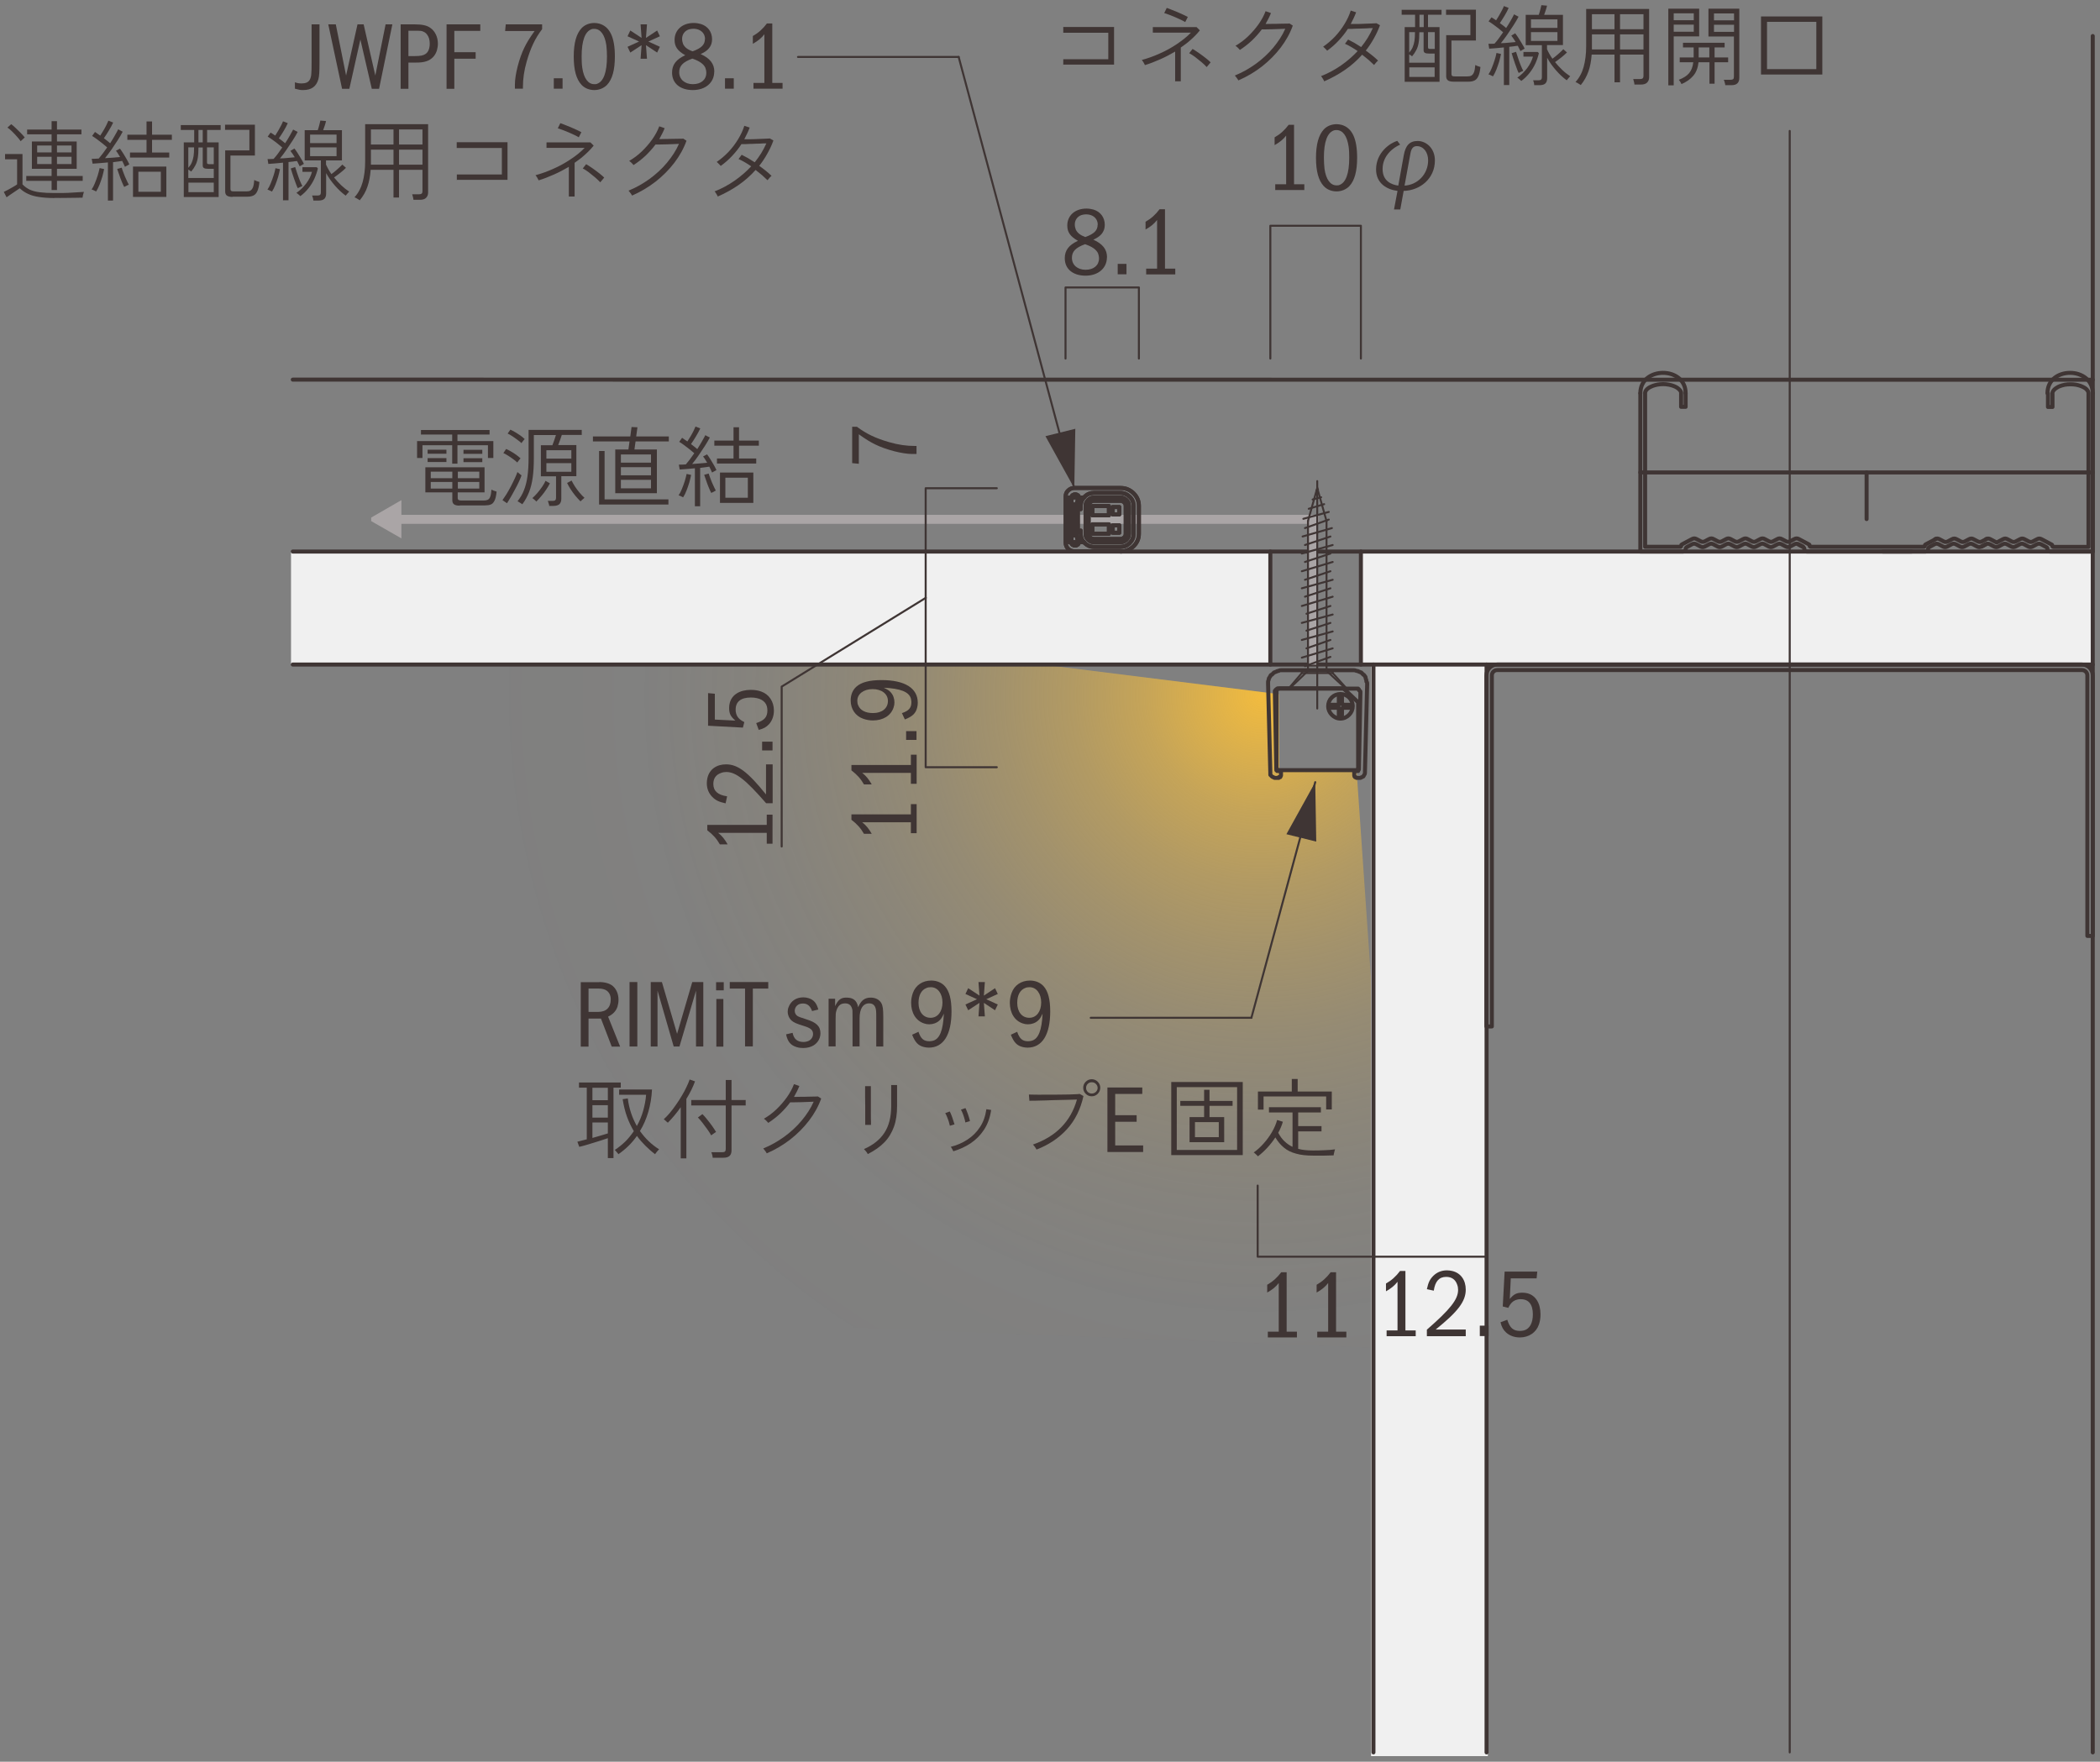 <svg width="261" height="219" viewBox="0 0 261 219" fill="none" xmlns="http://www.w3.org/2000/svg">
<rect x="0" y="0" width="261" height="219" fill="#808080" stroke="none"/>
<g clip-path="url(#clip0_832_5443)">
<path d="M168.61 95.857L170.933 129.419V167.549L50.325 162.888L48.859 82.233L130.512 82.732L158.929 86.286L158.992 95.857H168.61Z" fill="url(#paint0_radial_832_5443)"/>
<path d="M184.916 82.748H170.403V218.305H184.916V82.748Z" fill="#F0F0F0"/>
<path d="M157.854 68.577H36.17V82.56H157.854V68.577Z" fill="#F0F0F0"/>
<path d="M259.865 68.578H169.093V82.561H259.865V68.578Z" fill="#F0F0F0"/>
<path d="M163.918 63.995H49.888V62.171L46.131 64.338V64.774L49.888 66.925V65.117H163.918V63.995Z" fill="#AAA5A6"/>
<path d="M39.709 3.028V7.736C39.709 8.936 39.678 9.45 39.569 9.856C39.303 10.76 38.711 11.196 37.667 11.196C37.324 11.196 37.168 11.165 36.653 11.025V10.23C36.965 10.339 37.168 10.37 37.48 10.37C37.994 10.37 38.321 10.23 38.493 9.918C38.696 9.559 38.727 9.216 38.727 7.72V3.028H39.693H39.709Z" fill="#3F3534"/>
<path d="M41.735 3.028L43.014 9.388L44.432 3.028H45.196L46.646 9.388L47.924 3.028H48.766L47.113 11.04H46.209L44.791 4.914L43.419 11.04H42.515L40.8 3.028H41.751H41.735Z" fill="#3F3534"/>
<path d="M51.509 3.028C52.476 3.028 53.068 3.153 53.505 3.48C54.081 3.885 54.424 4.618 54.424 5.428C54.424 5.709 54.378 5.99 54.3 6.27C54.097 6.925 53.645 7.393 53.006 7.611C52.6 7.736 52.32 7.782 51.509 7.782H50.761V11.04H49.795V3.028H51.509ZM50.761 6.972H51.509C52.273 6.972 52.632 6.894 52.912 6.691C53.24 6.457 53.411 6.005 53.411 5.413C53.411 5.195 53.38 4.992 53.333 4.805C53.224 4.415 52.959 4.072 52.647 3.948C52.367 3.823 52.351 3.823 51.509 3.823H50.761V6.972Z" fill="#3F3534"/>
<path d="M59.693 3.028V3.838H56.466V6.488H59.116V7.299H56.466V11.04H55.5V3.028H59.709H59.693Z" fill="#3F3534"/>
<path d="M67.378 3.028V3.62C66.474 4.821 65.944 5.974 65.461 7.642C65.134 8.78 64.993 9.809 64.993 10.791V11.025H63.996V10.479C63.996 9.279 64.526 7.221 65.18 5.896C65.477 5.288 65.82 4.727 66.443 3.854H62.78L62.858 3.028H67.363H67.378Z" fill="#3F3534"/>
<path d="M69.919 9.731V11.025H68.828V9.731H69.919Z" fill="#3F3534"/>
<path d="M74.471 2.934C75.796 3.309 76.42 4.634 76.42 7.019C76.42 8.687 76.108 9.84 75.453 10.542C75.064 10.947 74.487 11.196 73.863 11.196C73.24 11.196 72.663 10.963 72.273 10.542C71.618 9.84 71.307 8.687 71.307 7.019C71.307 5.351 71.634 4.197 72.273 3.511C72.663 3.09 73.24 2.856 73.879 2.856C74.081 2.856 74.268 2.888 74.456 2.934H74.471ZM73.52 3.636C72.71 3.916 72.289 5.07 72.289 7.003C72.289 7.517 72.304 7.985 72.367 8.422C72.554 9.715 73.084 10.464 73.863 10.464C73.988 10.464 74.113 10.464 74.206 10.417C75.017 10.136 75.438 8.983 75.438 7.019C75.438 6.504 75.406 6.052 75.36 5.631C75.173 4.337 74.643 3.589 73.863 3.589C73.707 3.589 73.614 3.589 73.505 3.636H73.52Z" fill="#3F3534"/>
<path d="M80.41 3.028L80.285 4.711L81.673 3.792L82.016 4.509L80.582 5.163L82.016 5.818L81.673 6.535L80.285 5.616L80.41 7.299H79.615L79.74 5.616L78.337 6.535L77.994 5.818L79.428 5.163L77.994 4.509L78.337 3.792L79.74 4.711L79.615 3.028H80.41Z" fill="#3F3534"/>
<path d="M88.766 8.92C88.766 10.261 87.69 11.196 86.116 11.196C84.541 11.196 83.528 10.37 83.528 9.029C83.528 8.047 84.027 7.393 85.165 6.863C84.198 6.317 83.84 5.787 83.84 4.961C83.84 3.714 84.806 2.856 86.225 2.856C86.521 2.856 86.817 2.903 87.098 2.981C87.971 3.246 88.501 3.963 88.501 4.883C88.501 5.086 88.469 5.273 88.423 5.429C88.236 5.99 87.862 6.364 87.082 6.722C88.251 7.252 88.781 7.938 88.781 8.92H88.766ZM84.416 8.983C84.416 9.856 85.102 10.464 86.116 10.464C87.129 10.464 87.784 9.902 87.784 9.061C87.784 8.827 87.737 8.609 87.659 8.406C87.425 7.938 86.942 7.595 86.053 7.284C84.884 7.704 84.416 8.188 84.416 8.983ZM87.628 4.867C87.628 4.68 87.597 4.524 87.534 4.369C87.332 3.87 86.817 3.574 86.178 3.574C85.991 3.574 85.804 3.605 85.632 3.651C85.102 3.823 84.775 4.275 84.775 4.821C84.775 5.054 84.822 5.273 84.9 5.475C85.102 5.881 85.445 6.161 86.085 6.379C87.191 5.974 87.612 5.553 87.612 4.836L87.628 4.867Z" fill="#3F3534"/>
<path d="M91.198 9.731V11.025H90.106V9.731H91.198Z" fill="#3F3534"/>
<path d="M95.983 2.919V10.308H97.261V11.025H93.645V10.308H95.001V4.259C94.643 4.727 94.206 5.085 93.567 5.444V4.478C94.253 4.088 94.783 3.62 95.313 2.919H95.968H95.983Z" fill="#3F3534"/>
<path d="M6.77 24.618C6.038 24.618 5.414 24.571 4.884 24.493C4.354 24.415 3.887 24.291 3.497 24.104C3.107 23.932 2.764 23.698 2.452 23.402C2.328 23.496 2.172 23.605 1.954 23.745C1.735 23.885 1.548 24.026 1.33 24.166C1.112 24.306 0.956 24.431 0.816 24.524L0.473 23.854C0.597 23.792 0.769 23.714 0.971 23.605C1.174 23.496 1.392 23.371 1.611 23.246C1.829 23.122 2 23.012 2.125 22.919V19.801H0.629V19.146H2.795V22.919C3.06 23.199 3.372 23.418 3.699 23.574C4.042 23.729 4.448 23.839 4.947 23.901C5.445 23.963 6.053 23.994 6.77 23.994C7.597 23.994 8.314 23.994 8.89 23.948C9.483 23.916 9.997 23.885 10.434 23.854C10.434 23.87 10.402 23.932 10.371 24.041C10.34 24.15 10.309 24.259 10.293 24.353C10.278 24.447 10.262 24.524 10.262 24.571C10.06 24.571 9.763 24.571 9.389 24.587C9.015 24.587 8.61 24.587 8.158 24.602C7.706 24.618 7.238 24.602 6.755 24.602L6.77 24.618ZM2.562 17.541C2.437 17.369 2.297 17.182 2.094 16.964C1.907 16.746 1.704 16.543 1.502 16.34C1.299 16.138 1.096 15.966 0.925 15.857L1.392 15.436C1.564 15.561 1.766 15.733 1.969 15.935C2.187 16.138 2.39 16.34 2.593 16.543C2.795 16.746 2.951 16.933 3.076 17.089C3.06 17.089 3.014 17.151 2.936 17.213C2.858 17.276 2.78 17.354 2.717 17.416C2.639 17.479 2.593 17.525 2.577 17.556L2.562 17.541ZM6.412 23.62V22.482H3.263V21.874H6.412V20.986H3.964V17.588H6.412V16.699H3.372V16.107H6.412V15.062H7.082V16.107H10.122V16.699H7.082V17.588H9.53V20.986H7.082V21.874H10.278V22.482H7.082V23.62H6.412ZM4.619 18.944H6.412V18.086H4.619V18.944ZM4.619 20.393H6.412V19.489H4.619V20.393ZM7.082 18.944H8.89V18.086H7.082V18.944ZM7.082 20.393H8.89V19.489H7.082V20.393Z" fill="#3F3534"/>
<path d="M11.93 23.792C11.93 23.792 11.852 23.745 11.774 23.714C11.696 23.683 11.618 23.636 11.54 23.605C11.463 23.573 11.416 23.558 11.384 23.558C11.525 23.355 11.665 23.09 11.79 22.778C11.93 22.451 12.039 22.124 12.148 21.796C12.258 21.453 12.32 21.157 12.382 20.892L12.943 21.017C12.881 21.329 12.803 21.64 12.71 21.983C12.6 22.326 12.491 22.654 12.367 22.965C12.242 23.277 12.102 23.558 11.946 23.807L11.93 23.792ZM13.411 24.898V20.191C13.053 20.222 12.694 20.253 12.351 20.284C12.008 20.315 11.727 20.331 11.509 20.347L11.4 19.739C11.634 19.739 11.93 19.739 12.273 19.707C12.413 19.536 12.585 19.333 12.772 19.084C12.959 18.834 13.13 18.585 13.318 18.32C13.146 18.18 12.959 18.008 12.741 17.837C12.523 17.665 12.289 17.494 12.07 17.322C11.837 17.151 11.634 17.011 11.447 16.901L11.805 16.403C11.915 16.465 12.008 16.543 12.117 16.621C12.226 16.699 12.335 16.777 12.46 16.855C12.585 16.668 12.71 16.465 12.85 16.231C12.99 15.997 13.115 15.764 13.224 15.545C13.333 15.327 13.411 15.14 13.473 15L14.066 15.234C13.925 15.53 13.754 15.857 13.536 16.216C13.318 16.574 13.115 16.902 12.912 17.182C13.053 17.291 13.193 17.4 13.333 17.509C13.473 17.619 13.582 17.712 13.692 17.806C13.91 17.463 14.113 17.135 14.284 16.824C14.471 16.512 14.596 16.262 14.689 16.075L15.251 16.372C15.079 16.699 14.876 17.042 14.627 17.432C14.377 17.821 14.113 18.211 13.848 18.601C13.567 18.99 13.318 19.333 13.053 19.661C13.38 19.645 13.723 19.614 14.05 19.598C14.377 19.567 14.674 19.552 14.923 19.52C14.83 19.364 14.752 19.224 14.658 19.084C14.58 18.944 14.487 18.834 14.409 18.741L14.908 18.476C15.032 18.648 15.172 18.834 15.313 19.068C15.453 19.302 15.593 19.536 15.734 19.77C15.874 20.004 15.983 20.238 16.077 20.44C16.046 20.44 15.999 20.471 15.921 20.518C15.843 20.565 15.765 20.612 15.687 20.643C15.609 20.689 15.562 20.721 15.531 20.736C15.484 20.627 15.438 20.518 15.375 20.393C15.313 20.269 15.251 20.144 15.188 20.004C15.032 20.019 14.845 20.05 14.658 20.082C14.471 20.113 14.268 20.128 14.05 20.16V24.93H13.411V24.898ZM15.438 23.246C15.344 23.059 15.235 22.841 15.126 22.56C15.017 22.28 14.908 22.015 14.814 21.718C14.72 21.438 14.627 21.204 14.565 21.001L15.126 20.845C15.188 21.048 15.266 21.282 15.375 21.547C15.469 21.812 15.578 22.077 15.703 22.326C15.812 22.576 15.921 22.794 16.014 22.965C15.983 22.965 15.936 22.997 15.843 23.028C15.765 23.075 15.687 23.106 15.609 23.152C15.531 23.199 15.469 23.215 15.453 23.23L15.438 23.246ZM16.155 19.583V18.959H18.212V17.385H15.827V16.746H18.212V15.093H18.898V16.746H21.361V17.385H18.898V18.959H21.034V19.583H16.155ZM16.529 24.477V20.705H20.675V24.477H16.529ZM17.199 23.838H19.989V21.344H17.199V23.838Z" fill="#3F3534"/>
<path d="M22.842 24.493V17.697H24.136V16.154H22.468V15.546H27.425V16.154H25.742V17.697H27.176V24.493H22.858H22.842ZM23.419 22.124H26.568V20.986H25.898C25.633 20.986 25.445 20.955 25.352 20.892C25.243 20.83 25.196 20.721 25.196 20.565V18.336H24.666C24.666 18.881 24.635 19.334 24.573 19.677C24.51 20.019 24.417 20.316 24.276 20.565C24.152 20.814 23.98 21.064 23.762 21.329C23.731 21.298 23.668 21.251 23.606 21.204C23.544 21.157 23.466 21.111 23.403 21.079V22.155L23.419 22.124ZM23.419 20.846C23.606 20.627 23.746 20.425 23.84 20.191C23.933 19.957 24.011 19.708 24.058 19.412C24.105 19.115 24.12 18.741 24.12 18.32H23.403V20.846H23.419ZM23.419 23.885H26.568V22.701H23.419V23.885ZM24.666 17.697H25.196V16.154H24.666V17.697ZM26.053 20.409H26.568V18.32H25.726V20.16C25.726 20.269 25.742 20.331 25.788 20.362C25.835 20.394 25.913 20.409 26.053 20.409ZM28.906 24.478C28.563 24.478 28.329 24.415 28.189 24.306C28.049 24.197 27.986 24.026 27.986 23.807V18.694H30.995V16.138H27.971V15.499H31.681V19.334H28.641V23.496C28.641 23.605 28.672 23.683 28.735 23.73C28.797 23.776 28.906 23.792 29.078 23.792H30.621C30.839 23.792 31.011 23.761 31.135 23.683C31.26 23.605 31.369 23.465 31.447 23.262C31.525 23.059 31.572 22.763 31.603 22.373C31.681 22.42 31.79 22.467 31.915 22.514C32.039 22.56 32.148 22.591 32.242 22.623C32.195 23.137 32.102 23.511 31.977 23.776C31.852 24.041 31.696 24.213 31.494 24.306C31.291 24.4 31.057 24.447 30.777 24.447H28.906V24.478Z" fill="#3F3534"/>
<path d="M35.173 24.914V20.222C34.83 20.253 34.502 20.285 34.175 20.316C33.848 20.347 33.583 20.362 33.349 20.378L33.255 19.77C33.364 19.77 33.474 19.77 33.598 19.77C33.723 19.77 33.863 19.77 34.004 19.754C34.159 19.583 34.331 19.38 34.518 19.131C34.705 18.881 34.892 18.616 35.079 18.336C34.908 18.196 34.721 18.04 34.518 17.868C34.315 17.697 34.097 17.541 33.879 17.385C33.66 17.229 33.458 17.089 33.271 16.98L33.629 16.481C33.723 16.528 33.816 16.59 33.91 16.652C34.004 16.715 34.113 16.793 34.206 16.855C34.331 16.668 34.44 16.465 34.58 16.247C34.705 16.013 34.83 15.795 34.939 15.592C35.048 15.39 35.126 15.218 35.173 15.078L35.765 15.312C35.64 15.608 35.469 15.92 35.266 16.263C35.063 16.606 34.861 16.917 34.658 17.198C34.798 17.307 34.939 17.401 35.079 17.51C35.219 17.619 35.328 17.712 35.438 17.806C35.656 17.479 35.858 17.151 36.03 16.839C36.201 16.528 36.342 16.294 36.435 16.107L36.996 16.403C36.825 16.73 36.622 17.073 36.373 17.463C36.123 17.853 35.858 18.242 35.593 18.632C35.328 19.022 35.063 19.38 34.798 19.692C35.126 19.692 35.453 19.661 35.781 19.63C36.108 19.599 36.389 19.583 36.638 19.552C36.544 19.396 36.451 19.256 36.357 19.115C36.264 18.975 36.17 18.85 36.092 18.757L36.591 18.461C36.716 18.616 36.856 18.819 36.996 19.037C37.137 19.256 37.277 19.489 37.417 19.723C37.558 19.957 37.682 20.175 37.776 20.378C37.745 20.378 37.698 20.409 37.62 20.456C37.542 20.503 37.464 20.549 37.402 20.581C37.324 20.627 37.277 20.659 37.246 20.674C37.199 20.565 37.152 20.471 37.09 20.362C37.028 20.253 36.981 20.144 36.919 20.02C36.778 20.02 36.607 20.051 36.42 20.082C36.233 20.097 36.045 20.129 35.858 20.144V24.899H35.219L35.173 24.914ZM33.801 23.808C33.801 23.808 33.723 23.761 33.629 23.73C33.536 23.698 33.474 23.652 33.395 23.62C33.318 23.589 33.271 23.574 33.24 23.574C33.38 23.371 33.52 23.106 33.645 22.794C33.785 22.467 33.894 22.14 34.004 21.812C34.113 21.469 34.191 21.173 34.237 20.908L34.798 21.033C34.736 21.345 34.658 21.656 34.565 21.999C34.456 22.342 34.346 22.669 34.222 22.981C34.097 23.293 33.957 23.574 33.801 23.823V23.808ZM37.028 23.418C36.95 23.293 36.872 23.106 36.794 22.888C36.716 22.669 36.622 22.436 36.544 22.202C36.466 21.968 36.389 21.719 36.311 21.5C36.233 21.267 36.186 21.095 36.139 20.939L36.685 20.768C36.747 20.97 36.841 21.235 36.934 21.532C37.028 21.828 37.152 22.14 37.261 22.436C37.386 22.732 37.495 22.966 37.589 23.137C37.558 23.137 37.495 23.168 37.417 23.2C37.339 23.246 37.261 23.277 37.184 23.309C37.106 23.34 37.059 23.371 37.028 23.402V23.418ZM37.324 24.384C37.324 24.384 37.261 24.306 37.199 24.259C37.137 24.213 37.074 24.15 36.996 24.088C36.919 24.026 36.872 23.994 36.841 23.979C37.293 23.667 37.698 23.277 38.056 22.81C38.415 22.326 38.649 21.859 38.773 21.36H37.589V20.783H39.366L39.506 20.939C39.413 21.345 39.272 21.765 39.085 22.186C38.898 22.607 38.649 23.012 38.353 23.387C38.056 23.761 37.714 24.104 37.324 24.384ZM38.945 24.914C38.945 24.821 38.914 24.712 38.883 24.587C38.852 24.462 38.82 24.369 38.789 24.306H39.475C39.615 24.306 39.724 24.275 39.787 24.213C39.849 24.15 39.88 24.057 39.88 23.917V19.942H37.869V16.185H39.491C39.553 16.013 39.615 15.811 39.678 15.561C39.74 15.312 39.787 15.125 39.818 14.984L40.519 15.047C40.488 15.203 40.441 15.39 40.364 15.608C40.286 15.826 40.223 16.013 40.161 16.185H42.499V19.942H40.519V20.456C40.691 20.846 40.909 21.235 41.19 21.641C41.424 21.469 41.673 21.282 41.922 21.048C42.172 20.83 42.39 20.627 42.546 20.456L42.998 20.861C42.811 21.048 42.593 21.251 42.312 21.469C42.032 21.687 41.767 21.89 41.517 22.061C41.798 22.404 42.094 22.732 42.421 23.044C42.749 23.355 43.076 23.605 43.403 23.823C43.388 23.823 43.341 23.885 43.279 23.948C43.216 24.01 43.154 24.088 43.092 24.166C43.029 24.244 42.998 24.291 42.967 24.322C42.515 23.994 42.078 23.589 41.642 23.09C41.205 22.592 40.831 22.077 40.535 21.516V24.057C40.535 24.353 40.457 24.571 40.317 24.712C40.176 24.852 39.927 24.93 39.584 24.93H38.961L38.945 24.914ZM38.54 17.79H41.829V16.73H38.54V17.79ZM38.54 19.412H41.829V18.32H38.54V19.412Z" fill="#3F3534"/>
<path d="M44.713 24.898C44.713 24.898 44.619 24.836 44.526 24.774C44.432 24.727 44.354 24.665 44.261 24.618C44.167 24.571 44.105 24.54 44.058 24.524C44.526 24.01 44.869 23.371 45.071 22.638C45.274 21.89 45.383 21.048 45.383 20.097V15.436H53.208V23.932C53.208 24.197 53.13 24.415 52.959 24.587C52.803 24.758 52.538 24.836 52.195 24.836H51.385C51.385 24.727 51.353 24.618 51.322 24.478C51.291 24.337 51.26 24.228 51.229 24.15H52.086C52.242 24.15 52.351 24.119 52.413 24.057C52.476 23.994 52.507 23.901 52.507 23.761V21.11H49.592V24.555H48.906V21.11H46.069C46.007 21.905 45.882 22.607 45.664 23.215C45.461 23.823 45.134 24.384 44.713 24.898ZM46.1 17.962H48.906V16.091H46.1V17.962ZM46.1 20.471H48.906V18.601H46.1V20.471ZM49.592 17.962H52.507V16.091H49.592V17.962ZM49.592 20.471H52.507V18.601H49.592V20.471Z" fill="#3F3534"/>
<path d="M56.778 22.404V21.687C56.778 21.687 56.95 21.687 57.215 21.687C57.48 21.687 57.807 21.687 58.212 21.687H60.769C61.174 21.687 61.533 21.687 61.829 21.687C62.125 21.687 62.296 21.687 62.374 21.687V18.398H61.158C60.831 18.398 60.473 18.398 60.099 18.398C59.724 18.398 59.35 18.398 58.976 18.398C58.602 18.398 58.243 18.398 57.932 18.398C57.62 18.398 57.355 18.398 57.137 18.398C56.918 18.398 56.809 18.398 56.763 18.398V17.681C56.763 17.681 56.934 17.681 57.183 17.681C57.417 17.681 57.729 17.681 58.088 17.681H61.735C62.109 17.681 62.406 17.681 62.639 17.681C62.873 17.681 63.029 17.681 63.076 17.681V22.358H61.579C61.205 22.358 60.816 22.358 60.395 22.358C59.974 22.358 59.553 22.358 59.148 22.358C58.742 22.358 58.368 22.358 58.01 22.358C57.667 22.358 57.37 22.358 57.152 22.358C56.918 22.358 56.794 22.358 56.747 22.358L56.778 22.404Z" fill="#3F3534"/>
<path d="M70.699 24.477V20.736C70.091 21.095 69.467 21.422 68.828 21.703C68.189 21.983 67.565 22.233 66.942 22.42C66.942 22.389 66.895 22.326 66.848 22.233C66.802 22.139 66.755 22.046 66.692 21.968C66.63 21.89 66.599 21.812 66.552 21.781C67.3 21.578 68.049 21.313 68.797 20.97C69.545 20.643 70.247 20.253 70.917 19.801C71.587 19.364 72.164 18.897 72.663 18.383C72.367 18.383 72.024 18.383 71.634 18.383C71.244 18.383 70.823 18.383 70.418 18.383C69.997 18.383 69.608 18.383 69.233 18.383C68.859 18.383 68.563 18.383 68.329 18.383C68.095 18.383 67.955 18.383 67.924 18.383V17.697C67.924 17.697 68.08 17.697 68.282 17.697C68.485 17.697 68.75 17.697 69.062 17.697C69.374 17.697 69.717 17.697 70.091 17.697C70.465 17.697 70.839 17.697 71.198 17.697C71.572 17.697 71.915 17.697 72.226 17.697C72.538 17.697 72.803 17.697 73.006 17.697C73.208 17.697 73.333 17.697 73.38 17.697L73.785 18.102C73.458 18.507 73.099 18.881 72.694 19.24C72.304 19.598 71.868 19.926 71.416 20.238V24.431H70.714L70.699 24.477ZM71.946 17.073C71.837 17.011 71.681 16.917 71.447 16.808C71.229 16.699 70.979 16.59 70.699 16.465C70.434 16.356 70.169 16.247 69.919 16.153C69.67 16.06 69.467 15.997 69.327 15.951L69.639 15.312C69.763 15.343 69.95 15.421 70.184 15.514C70.418 15.608 70.683 15.717 70.964 15.826C71.244 15.951 71.494 16.06 71.728 16.169C71.961 16.278 72.133 16.372 72.257 16.434L71.93 17.073H71.946ZM74.596 22.654C74.424 22.467 74.206 22.264 73.957 22.046C73.692 21.828 73.427 21.609 73.162 21.407C72.897 21.204 72.647 21.048 72.429 20.939L72.85 20.409C73.084 20.549 73.364 20.721 73.645 20.923C73.941 21.126 74.222 21.344 74.487 21.547C74.752 21.75 74.954 21.937 75.095 22.077L74.611 22.654H74.596Z" fill="#3F3534"/>
<path d="M78.555 24.306C78.555 24.306 78.508 24.213 78.446 24.119C78.384 24.041 78.321 23.948 78.259 23.87C78.197 23.792 78.15 23.73 78.119 23.698C79.038 23.324 79.896 22.841 80.722 22.249C81.533 21.656 82.265 20.986 82.889 20.238C83.512 19.489 84.027 18.71 84.385 17.884C84.183 17.884 83.933 17.899 83.653 17.915C83.372 17.931 83.076 17.931 82.78 17.946C82.484 17.962 82.219 17.946 81.985 17.962C81.751 17.962 81.579 17.962 81.47 17.962C81.112 18.445 80.691 18.913 80.239 19.349C79.771 19.786 79.272 20.175 78.742 20.518C78.727 20.487 78.68 20.44 78.602 20.362C78.54 20.284 78.462 20.222 78.384 20.144C78.306 20.082 78.243 20.035 78.197 20.004C78.758 19.677 79.288 19.287 79.771 18.819C80.254 18.352 80.691 17.853 81.065 17.323C81.439 16.793 81.735 16.247 81.938 15.701L82.608 15.935C82.515 16.169 82.406 16.403 82.296 16.621C82.187 16.839 82.063 17.073 81.938 17.291C82.172 17.291 82.452 17.291 82.764 17.276C83.076 17.26 83.403 17.276 83.715 17.26C84.027 17.245 84.307 17.26 84.526 17.245C84.744 17.245 84.884 17.245 84.915 17.229L85.321 17.494C84.978 18.461 84.463 19.38 83.809 20.238C83.154 21.095 82.374 21.875 81.486 22.576C80.597 23.262 79.631 23.839 78.602 24.291L78.555 24.306Z" fill="#3F3534"/>
<path d="M89.202 24.4C89.202 24.4 89.14 24.275 89.093 24.197C89.046 24.119 88.984 24.026 88.937 23.948C88.89 23.87 88.844 23.823 88.812 23.792C89.701 23.449 90.527 22.997 91.291 22.467C92.055 21.937 92.756 21.329 93.364 20.674C93.099 20.487 92.819 20.316 92.554 20.16C92.273 20.004 92.024 19.863 91.79 19.77L92.18 19.24C92.429 19.365 92.694 19.505 92.975 19.661C93.255 19.832 93.536 20.004 93.801 20.175C94.097 19.817 94.362 19.427 94.611 19.037C94.845 18.648 95.064 18.242 95.251 17.821C95.032 17.821 94.752 17.821 94.456 17.852C94.144 17.852 93.832 17.868 93.52 17.884C93.208 17.884 92.928 17.899 92.678 17.915C92.429 17.915 92.257 17.915 92.148 17.915C91.821 18.429 91.431 18.913 90.995 19.38C90.558 19.848 90.091 20.253 89.576 20.627C89.545 20.596 89.498 20.534 89.436 20.471C89.374 20.409 89.296 20.331 89.233 20.269C89.171 20.206 89.109 20.16 89.078 20.128C89.608 19.77 90.091 19.349 90.543 18.881C90.995 18.398 91.385 17.884 91.728 17.323C92.07 16.761 92.335 16.2 92.507 15.639L93.177 15.857C93.084 16.107 92.975 16.356 92.865 16.59C92.756 16.824 92.632 17.073 92.507 17.307C92.741 17.307 93.021 17.307 93.318 17.307C93.629 17.307 93.925 17.291 94.237 17.276C94.549 17.26 94.83 17.26 95.095 17.244C95.36 17.229 95.547 17.213 95.687 17.213L96.124 17.463C95.921 18.04 95.656 18.585 95.36 19.115C95.064 19.645 94.736 20.144 94.362 20.612C94.658 20.83 94.939 21.032 95.204 21.251C95.469 21.469 95.703 21.672 95.89 21.859C95.859 21.874 95.812 21.937 95.734 21.999C95.656 22.077 95.594 22.155 95.531 22.233C95.469 22.311 95.422 22.373 95.391 22.404C95.204 22.217 94.986 22.015 94.721 21.781C94.456 21.562 94.191 21.344 93.91 21.126C93.286 21.828 92.569 22.467 91.774 23.012C90.979 23.558 90.106 24.041 89.171 24.446L89.202 24.4Z" fill="#3F3534"/>
<path d="M203.871 48.889V68.562H209.218C209.374 68.562 209.499 68.437 209.499 68.281V68.25C209.499 68.141 209.561 68.048 209.655 68.001L210.294 67.658C210.465 67.564 210.652 67.564 210.824 67.658L211.354 67.939C211.525 68.032 211.712 68.032 211.884 67.939L212.414 67.658C212.585 67.564 212.772 67.564 212.944 67.658L213.474 67.939C213.645 68.032 213.832 68.032 214.004 67.939L214.534 67.658C214.705 67.564 214.892 67.564 215.064 67.658L215.594 67.939C215.765 68.032 215.952 68.032 216.124 67.939L216.654 67.658C216.825 67.564 217.012 67.564 217.184 67.658L217.714 67.939C217.885 68.032 218.072 68.032 218.244 67.939L218.774 67.658C218.945 67.564 219.132 67.564 219.304 67.658L219.834 67.939C220.005 68.032 220.192 68.032 220.364 67.939L220.894 67.658C221.065 67.564 221.252 67.564 221.424 67.658L221.954 67.939C222.125 68.032 222.312 68.032 222.484 67.939L223.014 67.658C223.185 67.564 223.372 67.564 223.544 67.658L224.074 67.939" stroke="#3F3534" stroke-width="0.5" stroke-linecap="round" stroke-linejoin="round"/>
<path d="M209.499 48.889V50.573H208.938V48.889C208.938 48.889 208.938 48.812 208.938 48.78C208.938 48.749 208.922 48.702 208.891 48.656C208.86 48.609 208.844 48.578 208.813 48.531C208.782 48.484 208.735 48.437 208.688 48.391C208.641 48.344 208.579 48.297 208.517 48.25C208.454 48.203 208.361 48.141 208.236 48.079C208.111 48.016 207.94 47.954 207.737 47.892C207.535 47.829 207.301 47.798 207.067 47.767C206.833 47.736 206.599 47.751 206.35 47.767C206.1 47.783 205.898 47.829 205.711 47.876C205.524 47.923 205.368 47.985 205.227 48.048C205.087 48.11 204.978 48.172 204.884 48.235C204.791 48.297 204.729 48.359 204.666 48.422C204.604 48.484 204.573 48.531 204.542 48.593C204.51 48.656 204.495 48.702 204.479 48.733C204.464 48.765 204.464 48.827 204.464 48.858V67.97H208.844C208.844 67.97 208.906 67.97 208.922 67.939C208.938 67.907 208.953 67.892 208.953 67.861V67.783C208.953 67.783 208.969 67.705 209.015 67.689L210.309 67.003C210.481 66.91 210.668 66.91 210.839 67.003L211.369 67.284C211.541 67.377 211.728 67.377 211.899 67.284L212.429 67.003C212.601 66.91 212.788 66.91 212.959 67.003L213.489 67.284C213.661 67.377 213.848 67.377 214.019 67.284L214.549 67.003C214.721 66.91 214.908 66.91 215.079 67.003L215.609 67.284C215.781 67.377 215.968 67.377 216.139 67.284L216.669 67.003C216.841 66.91 217.028 66.91 217.199 67.003L217.729 67.284C217.901 67.377 218.088 67.377 218.259 67.284L218.789 67.003C218.961 66.91 219.148 66.91 219.319 67.003L219.849 67.284C220.021 67.377 220.208 67.377 220.379 67.284L220.909 67.003C221.081 66.91 221.268 66.91 221.439 67.003L221.969 67.284C222.141 67.377 222.328 67.377 222.499 67.284L223.029 67.003C223.201 66.91 223.388 66.91 223.559 67.003L224.853 67.689C224.853 67.689 224.916 67.751 224.916 67.783V67.861C224.916 67.861 224.916 67.923 224.947 67.939C224.978 67.954 224.994 67.97 225.025 67.97H239.132C239.132 67.97 239.195 67.97 239.21 67.939C239.226 67.907 239.241 67.892 239.241 67.861V67.783C239.241 67.783 239.257 67.705 239.304 67.689L240.598 67.003L240.068 67.284" stroke="#3F3534" stroke-width="0.5" stroke-linecap="round" stroke-linejoin="round"/>
<path d="M240.504 67.019C240.676 66.925 240.863 66.925 241.034 67.019L241.564 67.299C241.736 67.393 241.923 67.393 242.094 67.299L242.624 67.019C242.796 66.925 242.983 66.925 243.154 67.019L243.684 67.299C243.856 67.393 244.043 67.393 244.214 67.299L244.744 67.019C244.916 66.925 245.103 66.925 245.274 67.019L245.804 67.299C245.976 67.393 246.163 67.393 246.334 67.299L246.864 67.019" stroke="#3F3534" stroke-width="0.5" stroke-linecap="round" stroke-linejoin="round"/>
<path d="M223.466 67.658L224.105 68.001C224.199 68.048 224.261 68.157 224.261 68.266C224.261 68.422 224.37 68.562 224.526 68.562C224.526 68.562 224.526 68.562 224.542 68.562H237.62" stroke="#3F3534" stroke-width="0.5" stroke-linecap="round" stroke-linejoin="round"/>
<path d="M260.099 48.889V68.562H254.752C254.596 68.562 254.471 68.437 254.471 68.281V68.25C254.471 68.141 254.409 68.048 254.315 68.001L253.676 67.658C253.505 67.564 253.318 67.564 253.146 67.658L252.616 67.939C252.445 68.032 252.258 68.032 252.086 67.939L251.556 67.658C251.385 67.564 251.198 67.564 251.026 67.658L250.496 67.939C250.325 68.032 250.138 68.032 249.966 67.939L249.436 67.658C249.265 67.564 249.078 67.564 248.906 67.658L248.376 67.939C248.205 68.032 248.018 68.032 247.846 67.939L247.316 67.658C247.145 67.564 246.958 67.564 246.786 67.658L246.256 67.939C246.085 68.032 245.898 68.032 245.726 67.939L245.196 67.658C245.025 67.564 244.838 67.564 244.666 67.658L244.136 67.939C243.965 68.032 243.778 68.032 243.606 67.939L243.076 67.658C242.905 67.564 242.718 67.564 242.546 67.658L242.016 67.939C241.845 68.032 241.658 68.032 241.486 67.939L240.956 67.658C240.785 67.564 240.598 67.564 240.426 67.658L239.787 68.001C239.693 68.048 239.631 68.157 239.631 68.266C239.631 68.266 239.631 68.266 239.631 68.281C239.631 68.437 239.506 68.562 239.35 68.562H234.004" stroke="#3F3534" stroke-width="0.5" stroke-linecap="round" stroke-linejoin="round"/>
<path d="M246.303 67.939L246.833 67.658" stroke="#3F3534" stroke-width="0.5" stroke-linecap="round" stroke-linejoin="round"/>
<path d="M246.833 67.019C247.004 66.925 247.192 66.925 247.363 67.019L248.158 67.44L248.953 67.019C249.125 66.925 249.312 66.925 249.483 67.019L250.013 67.299C250.185 67.393 250.372 67.393 250.543 67.299L251.073 67.019C251.245 66.925 251.432 66.925 251.603 67.019L252.133 67.299C252.305 67.393 252.492 67.393 252.663 67.299L253.193 67.019C253.365 66.925 253.552 66.925 253.723 67.019L255.017 67.705C255.017 67.705 255.079 67.767 255.079 67.798V67.876C255.079 67.876 255.079 67.939 255.11 67.954C255.142 67.97 255.157 67.985 255.188 67.985H259.569V48.874C259.569 48.874 259.569 48.78 259.553 48.749C259.538 48.718 259.522 48.656 259.491 48.609C259.46 48.562 259.413 48.5 259.366 48.437C259.319 48.375 259.241 48.313 259.148 48.25C259.054 48.188 258.945 48.126 258.805 48.063C258.665 48.001 258.509 47.939 258.322 47.892C258.135 47.845 257.932 47.798 257.683 47.783C257.433 47.767 257.199 47.767 256.966 47.783C256.732 47.798 256.498 47.845 256.295 47.907C256.093 47.97 255.905 48.032 255.796 48.094C255.687 48.157 255.578 48.219 255.516 48.266C255.453 48.313 255.391 48.359 255.344 48.406C255.298 48.453 255.251 48.5 255.22 48.547C255.188 48.593 255.157 48.64 255.142 48.671C255.126 48.702 255.11 48.749 255.095 48.796C255.079 48.843 255.095 48.874 255.095 48.905V50.589H254.534V48.905" stroke="#3F3534" stroke-width="0.5" stroke-linecap="round" stroke-linejoin="round"/>
<path d="M254.471 48.874C254.471 45.507 260.083 45.507 260.099 48.874" stroke="#3F3534" stroke-width="0.5" stroke-linecap="round" stroke-linejoin="round"/>
<path d="M209.499 48.874C209.499 45.507 203.887 45.507 203.871 48.874" stroke="#3F3534" stroke-width="0.5" stroke-linecap="round" stroke-linejoin="round"/>
<path d="M134.721 67.393H132.835V61.843H134.721" stroke="#3F3534" stroke-width="0.5" stroke-linecap="round" stroke-linejoin="round"/>
<path d="M139.273 68.562C139.896 68.562 140.426 68.344 140.878 67.907C141.33 67.471 141.548 66.956 141.548 66.333V62.888C141.548 62.28 141.33 61.75 140.878 61.313C140.426 60.877 139.896 60.659 139.273 60.659H133.52C133.224 60.659 132.975 60.768 132.757 60.971C132.538 61.173 132.445 61.422 132.445 61.719V67.471C132.445 67.767 132.554 68.016 132.757 68.219C132.959 68.422 133.224 68.531 133.52 68.531C135.438 68.531 137.355 68.531 139.273 68.531V68.562Z" stroke="#3F3534" stroke-width="0.5" stroke-linecap="round" stroke-linejoin="round"/>
<path d="M134.316 66.348C134.316 66.8 134.471 67.19 134.799 67.502C135.126 67.814 135.516 67.985 135.984 67.985H139.226C139.694 67.985 140.083 67.829 140.411 67.502C140.738 67.175 140.894 66.8 140.894 66.348V62.903C140.894 62.451 140.738 62.062 140.411 61.75C140.083 61.438 139.694 61.267 139.226 61.267H135.984C135.516 61.267 135.126 61.422 134.799 61.75C134.471 62.077 134.316 62.451 134.316 62.903V63.293L133.957 63.137V66.115L134.316 65.959V66.348Z" stroke="#3F3534" stroke-width="0.5" stroke-linecap="round" stroke-linejoin="round"/>
<path d="M140.317 66.349C140.317 66.645 140.208 66.894 140.005 67.097C139.803 67.299 139.538 67.409 139.241 67.409H135.999C135.703 67.409 135.453 67.299 135.235 67.097C135.017 66.894 134.923 66.645 134.923 66.349V62.904C134.923 62.607 135.033 62.358 135.235 62.155C135.438 61.953 135.703 61.843 135.999 61.843H139.241C139.538 61.843 139.787 61.953 140.005 62.155C140.224 62.358 140.317 62.607 140.317 62.904V66.349Z" stroke="#3F3534" stroke-width="0.5" stroke-linecap="round" stroke-linejoin="round"/>
<path d="M139.912 66.349C139.912 66.536 139.849 66.692 139.709 66.816C139.569 66.941 139.413 67.003 139.226 67.003H135.983C135.796 67.003 135.641 66.941 135.5 66.816C135.36 66.692 135.298 66.536 135.298 66.349V62.904C135.298 62.716 135.36 62.561 135.5 62.436C135.641 62.311 135.796 62.249 135.983 62.249H139.226C139.413 62.249 139.569 62.311 139.709 62.436C139.849 62.561 139.912 62.716 139.912 62.904V66.349Z" stroke="#3F3534" stroke-width="0.5" stroke-linecap="round" stroke-linejoin="round"/>
<path d="M138.291 65.304H139.117V66.224H138.291V65.304Z" stroke="#3F3534" stroke-width="0.5" stroke-linecap="round" stroke-linejoin="round"/>
<path d="M135.765 65.179H137.823V66.349H135.765V65.179Z" stroke="#3F3534" stroke-width="0.5" stroke-linecap="round" stroke-linejoin="round"/>
<path d="M138.291 63.028H139.117V63.948H138.291V63.028Z" stroke="#3F3534" stroke-width="0.5" stroke-linecap="round" stroke-linejoin="round"/>
<path d="M135.765 62.904H137.823V64.057H135.765V62.904Z" stroke="#3F3534" stroke-width="0.5" stroke-linecap="round" stroke-linejoin="round"/>
<path d="M133.162 61.859C133.162 61.75 133.209 61.656 133.302 61.578C133.396 61.5 133.505 61.469 133.63 61.469C133.754 61.469 133.863 61.5 133.957 61.578C134.051 61.656 134.097 61.75 134.097 61.859C133.957 62.171 133.832 62.576 133.754 63.059C133.676 63.542 133.614 64.073 133.614 64.634C133.614 65.195 133.661 65.725 133.739 66.208C133.817 66.691 133.941 67.097 134.082 67.408C134.082 67.518 134.035 67.611 133.941 67.689C133.848 67.767 133.739 67.798 133.614 67.798C133.489 67.798 133.38 67.767 133.287 67.689C133.193 67.611 133.146 67.518 133.146 67.408V61.859H133.162Z" stroke="#3F3534" stroke-width="0.5" stroke-linecap="round" stroke-linejoin="round"/>
<path d="M133.162 61.859C133.162 61.75 133.209 61.656 133.302 61.578C133.396 61.5 133.505 61.469 133.63 61.469C133.754 61.469 133.863 61.5 133.957 61.578C134.051 61.656 134.097 61.75 134.097 61.859C133.957 62.171 133.832 62.576 133.754 63.059C133.676 63.542 133.614 64.073 133.614 64.634C133.614 65.195 133.661 65.725 133.739 66.208C133.817 66.691 133.941 67.097 134.082 67.408C134.082 67.518 134.035 67.611 133.941 67.689C133.848 67.767 133.739 67.798 133.614 67.798C133.489 67.798 133.38 67.767 133.287 67.689C133.193 67.611 133.146 67.518 133.146 67.408V61.859H133.162Z" stroke="#3F3534" stroke-width="0.5" stroke-linecap="round" stroke-linejoin="round"/>
<path d="M133.162 62.701H133.614V66.551H133.162V62.701Z" stroke="#3F3534" stroke-width="0.5" stroke-linecap="round" stroke-linejoin="round"/>
<path d="M134.721 67.393H132.835V61.843H134.721" stroke="#3F3534" stroke-width="0.5" stroke-linecap="round" stroke-linejoin="round"/>
<path d="M139.273 68.562C139.896 68.562 140.426 68.344 140.878 67.907C141.33 67.471 141.548 66.956 141.548 66.333V62.888C141.548 62.28 141.33 61.75 140.878 61.313C140.426 60.877 139.896 60.659 139.273 60.659H133.52C133.224 60.659 132.975 60.768 132.757 60.971C132.538 61.173 132.445 61.422 132.445 61.719V67.471C132.445 67.767 132.554 68.016 132.757 68.219C132.959 68.422 133.224 68.531 133.52 68.531C135.438 68.531 137.355 68.531 139.273 68.531V68.562Z" stroke="#3F3534" stroke-width="0.5" stroke-linecap="round" stroke-linejoin="round"/>
<path d="M134.316 66.348C134.316 66.8 134.471 67.19 134.799 67.502C135.126 67.814 135.516 67.985 135.984 67.985H139.226C139.694 67.985 140.083 67.829 140.411 67.502C140.738 67.175 140.894 66.8 140.894 66.348V62.903C140.894 62.451 140.738 62.062 140.411 61.75C140.083 61.438 139.694 61.267 139.226 61.267H135.984C135.516 61.267 135.126 61.422 134.799 61.75C134.471 62.077 134.316 62.451 134.316 62.903V63.293L133.957 63.137V66.115L134.316 65.959V66.348Z" stroke="#3F3534" stroke-width="0.5" stroke-linecap="round" stroke-linejoin="round"/>
<path d="M140.317 66.349C140.317 66.645 140.208 66.894 140.005 67.097C139.803 67.299 139.538 67.409 139.241 67.409H135.999C135.703 67.409 135.453 67.299 135.235 67.097C135.017 66.894 134.923 66.645 134.923 66.349V62.904C134.923 62.607 135.033 62.358 135.235 62.155C135.438 61.953 135.703 61.843 135.999 61.843H139.241C139.538 61.843 139.787 61.953 140.005 62.155C140.224 62.358 140.317 62.607 140.317 62.904V66.349Z" stroke="#3F3534" stroke-width="0.5" stroke-linecap="round" stroke-linejoin="round"/>
<path d="M139.912 66.349C139.912 66.536 139.849 66.692 139.709 66.816C139.569 66.941 139.413 67.003 139.226 67.003H135.983C135.796 67.003 135.641 66.941 135.5 66.816C135.36 66.692 135.298 66.536 135.298 66.349V62.904C135.298 62.716 135.36 62.561 135.5 62.436C135.641 62.311 135.796 62.249 135.983 62.249H139.226C139.413 62.249 139.569 62.311 139.709 62.436C139.849 62.561 139.912 62.716 139.912 62.904V66.349Z" stroke="#3F3534" stroke-width="0.5" stroke-linecap="round" stroke-linejoin="round"/>
<path d="M138.291 65.304H139.117V66.224H138.291V65.304Z" stroke="#3F3534" stroke-width="0.5" stroke-linecap="round" stroke-linejoin="round"/>
<path d="M135.765 65.179H137.823V66.349H135.765V65.179Z" stroke="#3F3534" stroke-width="0.5" stroke-linecap="round" stroke-linejoin="round"/>
<path d="M138.291 63.028H139.117V63.948H138.291V63.028Z" stroke="#3F3534" stroke-width="0.5" stroke-linecap="round" stroke-linejoin="round"/>
<path d="M135.765 62.904H137.823V64.057H135.765V62.904Z" stroke="#3F3534" stroke-width="0.5" stroke-linecap="round" stroke-linejoin="round"/>
<path d="M133.162 61.859C133.162 61.75 133.209 61.656 133.302 61.578C133.396 61.5 133.505 61.469 133.63 61.469C133.754 61.469 133.863 61.5 133.957 61.578C134.051 61.656 134.097 61.75 134.097 61.859C133.957 62.171 133.832 62.576 133.754 63.059C133.676 63.542 133.614 64.073 133.614 64.634C133.614 65.195 133.661 65.725 133.739 66.208C133.817 66.691 133.941 67.097 134.082 67.408C134.082 67.518 134.035 67.611 133.941 67.689C133.848 67.767 133.739 67.798 133.614 67.798C133.489 67.798 133.38 67.767 133.287 67.689C133.193 67.611 133.146 67.518 133.146 67.408V61.859H133.162Z" stroke="#3F3534" stroke-width="0.5" stroke-linecap="round" stroke-linejoin="round"/>
<path d="M133.162 61.859C133.162 61.75 133.209 61.656 133.302 61.578C133.396 61.5 133.505 61.469 133.63 61.469C133.754 61.469 133.863 61.5 133.957 61.578C134.051 61.656 134.097 61.75 134.097 61.859C133.957 62.171 133.832 62.576 133.754 63.059C133.676 63.542 133.614 64.073 133.614 64.634C133.614 65.195 133.661 65.725 133.739 66.208C133.817 66.691 133.941 67.097 134.082 67.408C134.082 67.518 134.035 67.611 133.941 67.689C133.848 67.767 133.739 67.798 133.614 67.798C133.489 67.798 133.38 67.767 133.287 67.689C133.193 67.611 133.146 67.518 133.146 67.408V61.859H133.162Z" stroke="#3F3534" stroke-width="0.5" stroke-linecap="round" stroke-linejoin="round"/>
<path d="M133.162 62.701H133.614V66.551H133.162V62.701Z" stroke="#3F3534" stroke-width="0.5" stroke-linecap="round" stroke-linejoin="round"/>
<path d="M260.099 82.607H36.389" stroke="#3F3534" stroke-width="0.5" stroke-linecap="round" stroke-linejoin="round"/>
<path d="M260.099 217.837V4.478" stroke="#3F3534" stroke-width="0.5" stroke-linecap="round" stroke-linejoin="round"/>
<path d="M170.699 217.837V82.607" stroke="#3F3534" stroke-width="0.5" stroke-linecap="round" stroke-linejoin="round"/>
<path d="M184.76 217.837V82.607" stroke="#3F3534" stroke-width="0.5" stroke-linecap="round" stroke-linejoin="round"/>
<path d="M222.437 16.278V217.837" stroke="#3F3534" stroke-width="0.25" stroke-linecap="round" stroke-linejoin="round"/>
<path d="M260.099 68.562H36.389" stroke="#3F3534" stroke-width="0.5" stroke-linecap="round" stroke-linejoin="round"/>
<path d="M36.389 47.19L260.099 47.206" stroke="#3F3534" stroke-width="0.5" stroke-linecap="round" stroke-linejoin="round"/>
<path d="M186.116 83.293H258.758C259.132 83.293 259.429 83.59 259.429 83.964V116.341H260.099V83.964C260.099 83.215 259.491 82.607 258.743 82.607H186.1C185.352 82.607 184.744 83.215 184.744 83.964V127.596H185.415V83.964C185.415 83.59 185.711 83.293 186.085 83.293H186.116Z" stroke="#3F3534" stroke-width="0.5" stroke-linecap="round" stroke-linejoin="round"/>
<path d="M231.993 64.525V58.726" stroke="#3F3534" stroke-width="0.5" stroke-linecap="round" stroke-linejoin="round"/>
<path d="M203.871 58.726H260.099" stroke="#3F3534" stroke-width="0.5" stroke-linecap="round" stroke-linejoin="round"/>
<path d="M163.466 97.229L155.531 126.52" stroke="#3F3534" stroke-width="0.25" stroke-linecap="round" stroke-linejoin="round"/>
<path d="M159.881 103.698L163.466 97.229L163.591 104.618L159.881 103.698Z" fill="#3F3534"/>
<path d="M155.531 126.52H135.563" stroke="#3F3534" stroke-width="0.25" stroke-linecap="round" stroke-linejoin="round"/>
<path d="M123.887 82.607H115.048" stroke="#3F3534" stroke-width="0.13" stroke-linecap="round" stroke-linejoin="round"/>
<path d="M170.715 104.821V136.31" stroke="#3F3534" stroke-width="0.25" stroke-linecap="round" stroke-linejoin="round"/>
<path d="M156.311 147.377V156.216H184.76V147.377" stroke="#3F3534" stroke-width="0.25" stroke-linecap="round" stroke-linejoin="round"/>
<path d="M170.715 104.821V113.659" stroke="#3F3534" stroke-width="0.13" stroke-linecap="round" stroke-linejoin="round"/>
<path d="M133.52 60.69L119.148 7.081" stroke="#3F3534" stroke-width="0.25" stroke-linecap="round" stroke-linejoin="round"/>
<path d="M133.645 53.301L133.521 60.69L129.935 54.221L133.645 53.301Z" fill="#3F3534"/>
<path d="M157.885 82.607V68.562" stroke="#3F3534" stroke-width="0.5" stroke-linecap="round" stroke-linejoin="round"/>
<path d="M169.14 82.607V68.562" stroke="#3F3534" stroke-width="0.5" stroke-linecap="round" stroke-linejoin="round"/>
<path d="M163.793 64.057H162.671V82.623H163.793V64.057Z" fill="#AAA5A6"/>
<path d="M169.14 44.571V28.063H157.885V44.571" stroke="#3F3534" stroke-width="0.25" stroke-linecap="round" stroke-linejoin="round"/>
<path d="M160.832 15.515V22.904H162.11V23.621H158.493V22.904H159.849V16.855C159.491 17.323 159.054 17.681 158.415 18.04V17.073C159.101 16.684 159.631 16.216 160.161 15.515H160.816H160.832Z" fill="#3F3534"/>
<path d="M166.724 15.514C168.049 15.889 168.672 17.214 168.672 19.614C168.672 21.282 168.361 22.436 167.706 23.137C167.316 23.543 166.739 23.792 166.116 23.792C165.492 23.792 164.916 23.558 164.526 23.137C163.871 22.436 163.559 21.282 163.559 19.614C163.559 17.946 163.887 16.793 164.526 16.091C164.916 15.67 165.492 15.437 166.132 15.437C166.334 15.437 166.521 15.468 166.708 15.514H166.724ZM165.773 16.216C164.962 16.497 164.542 17.65 164.542 19.583C164.542 20.098 164.573 20.565 164.619 21.002C164.807 22.295 165.337 23.044 166.116 23.044C166.241 23.044 166.365 23.044 166.459 22.997C167.27 22.716 167.69 21.563 167.69 19.599C167.69 19.084 167.675 18.632 167.612 18.211C167.425 16.917 166.895 16.169 166.116 16.169C165.96 16.169 165.867 16.169 165.757 16.216H165.773Z" fill="#3F3534"/>
<path d="M173.988 17.993C173.193 18.336 171.837 19.318 171.837 21.002C171.837 22.514 172.928 22.95 173.786 23.075L174.471 19.287C174.69 18.087 175.188 17.525 176.202 17.525C177.215 17.525 178.337 18.383 178.337 19.942C178.337 22.249 176.451 23.683 174.456 23.73L174.035 26.037H173.256L173.692 23.73C172.414 23.574 171.026 22.825 171.026 21.064C171.026 18.928 172.803 17.759 173.661 17.51L174.019 17.977L173.988 17.993ZM174.565 23.075C176.171 22.981 177.496 21.672 177.496 19.926C177.496 18.928 176.919 18.165 176.093 18.165C175.641 18.165 175.407 18.461 175.298 19.069L174.565 23.075Z" fill="#3F3534"/>
<path d="M119.148 7.081H99.179" stroke="#3F3534" stroke-width="0.25" stroke-linecap="round" stroke-linejoin="round"/>
<path d="M123.887 68.562H115.048" stroke="#3F3534" stroke-width="0.17" stroke-linecap="round" stroke-linejoin="round"/>
<path d="M123.887 95.374H115.048V60.69H123.887" stroke="#3F3534" stroke-width="0.25" stroke-linecap="round" stroke-linejoin="round"/>
<path d="M105.913 53.051H106.505C107.706 53.955 108.859 54.485 110.527 54.969C111.665 55.296 112.694 55.436 113.676 55.436H113.91V56.434H113.364C112.164 56.434 110.106 55.904 108.781 55.249C108.173 54.953 107.612 54.61 106.739 53.987V57.65L105.913 57.572V53.067V53.051Z" fill="#3F3534"/>
<path d="M56.201 57.634V55.343H52.507V56.933H51.837V54.828H56.201V54.018H52.32V53.456H60.847V54.018H56.856V54.828H61.315V56.933H60.644V55.343H56.856V57.634H56.186H56.201ZM57.137 62.856C56.794 62.856 56.544 62.794 56.42 62.685C56.279 62.576 56.217 62.404 56.217 62.17V61.204H52.865V58.086H60.223V61.204H56.887V61.937C56.887 62.03 56.919 62.093 56.981 62.139C57.043 62.186 57.152 62.217 57.324 62.217H60.114C60.332 62.217 60.488 62.186 60.629 62.124C60.753 62.061 60.862 61.937 60.925 61.75C61.003 61.562 61.05 61.266 61.081 60.861C61.159 60.908 61.268 60.955 61.392 61.001C61.517 61.048 61.626 61.079 61.72 61.111C61.673 61.625 61.58 62.015 61.455 62.248C61.33 62.498 61.174 62.654 60.987 62.716C60.8 62.794 60.551 62.825 60.254 62.825H57.137V62.856ZM53.146 56.403V55.904H55.484V56.403H53.146ZM53.146 57.432V56.948H55.484V57.432H53.146ZM53.536 59.443H56.217V58.632H53.536V59.443ZM53.536 60.736H56.217V59.91H53.536V60.736ZM56.903 59.443H59.569V58.632H56.903V59.443ZM56.903 60.736H59.569V59.91H56.903V60.736ZM57.604 56.418V55.919H59.943V56.418H57.604ZM57.604 57.447V56.964H59.943V57.447H57.604Z" fill="#3F3534"/>
<path d="M63.014 62.56L62.452 62.17C62.593 61.968 62.764 61.718 62.951 61.422C63.138 61.126 63.31 60.799 63.497 60.456C63.668 60.113 63.84 59.785 63.98 59.474C64.12 59.162 64.245 58.897 64.307 58.679C64.339 58.694 64.401 58.741 64.463 58.803C64.526 58.866 64.604 58.912 64.666 58.975C64.728 59.037 64.791 59.068 64.822 59.084C64.76 59.286 64.65 59.536 64.51 59.848C64.37 60.16 64.198 60.487 64.011 60.83C63.824 61.173 63.653 61.5 63.466 61.812C63.279 62.124 63.138 62.373 62.998 62.576L63.014 62.56ZM64.292 57.494C64.167 57.369 63.996 57.229 63.777 57.073C63.575 56.917 63.356 56.777 63.138 56.636C62.92 56.496 62.717 56.387 62.562 56.325L62.904 55.81C63.092 55.888 63.294 55.997 63.512 56.122C63.731 56.247 63.949 56.387 64.167 56.543C64.37 56.699 64.557 56.839 64.697 56.979C64.681 56.995 64.635 57.057 64.572 57.12C64.51 57.198 64.448 57.276 64.401 57.338C64.339 57.416 64.307 57.463 64.292 57.494ZM64.822 55.093C64.697 54.968 64.526 54.828 64.307 54.672C64.089 54.517 63.886 54.361 63.668 54.22C63.45 54.08 63.263 53.971 63.092 53.893L63.434 53.41C63.606 53.488 63.809 53.597 64.027 53.721C64.245 53.846 64.463 54.002 64.681 54.142C64.9 54.298 65.071 54.438 65.212 54.579C65.196 54.594 65.149 54.641 65.087 54.719C65.025 54.797 64.978 54.859 64.915 54.937C64.853 55.015 64.822 55.062 64.806 55.093H64.822ZM68.267 62.919C68.267 62.825 68.236 62.716 68.189 62.576C68.142 62.435 68.127 62.342 68.08 62.264H68.703C68.844 62.264 68.953 62.233 69.015 62.17C69.078 62.108 69.109 62.014 69.109 61.874V59.209H67.222V55.343H68.657C68.734 55.156 68.812 54.937 68.89 54.703C68.968 54.47 69.046 54.251 69.093 54.08H66.35V56.933C66.35 57.868 66.303 58.679 66.209 59.349C66.116 60.035 65.96 60.643 65.757 61.173C65.539 61.703 65.274 62.217 64.915 62.685C64.9 62.669 64.837 62.623 64.76 62.576C64.681 62.529 64.588 62.467 64.51 62.42C64.432 62.373 64.37 62.326 64.323 62.311C64.65 61.89 64.931 61.438 65.118 60.939C65.321 60.44 65.461 59.879 65.555 59.224C65.648 58.569 65.695 57.806 65.695 56.917V53.441H72.304V54.064H69.826C69.763 54.267 69.685 54.47 69.608 54.703C69.53 54.937 69.452 55.14 69.374 55.327H71.634V59.193H69.763V61.999C69.763 62.295 69.685 62.513 69.53 62.669C69.374 62.809 69.124 62.888 68.781 62.888H68.236L68.267 62.919ZM66.677 62.373C66.677 62.373 66.615 62.295 66.552 62.233C66.49 62.17 66.412 62.108 66.334 62.046C66.256 61.983 66.209 61.937 66.162 61.921C66.381 61.734 66.583 61.516 66.802 61.266C67.02 61.017 67.207 60.752 67.394 60.487C67.581 60.222 67.706 59.988 67.799 59.77L68.345 60.081C68.22 60.315 68.08 60.58 67.893 60.845C67.706 61.126 67.519 61.391 67.3 61.64C67.082 61.89 66.879 62.139 66.661 62.342L66.677 62.373ZM67.908 57.011H71.01V55.966H67.908V57.011ZM67.908 58.647H71.01V57.572H67.908V58.647ZM72.148 62.326C71.946 62.124 71.728 61.89 71.509 61.625C71.291 61.36 71.104 61.095 70.917 60.814C70.746 60.534 70.59 60.269 70.481 60.035L71.042 59.739C71.151 59.957 71.275 60.191 71.447 60.456C71.618 60.721 71.805 60.97 72.024 61.235C72.226 61.484 72.445 61.703 72.647 61.89C72.616 61.89 72.569 61.952 72.491 62.014C72.413 62.077 72.351 62.139 72.273 62.202C72.211 62.264 72.164 62.311 72.133 62.342L72.148 62.326Z" fill="#3F3534"/>
<path d="M76.466 61.313V55.873H78.103L78.243 54.875H73.692V54.251H78.337L78.493 53.082L79.226 53.114L79.07 54.251H83.123V54.875H78.992L78.851 55.873H81.642V61.313H76.482H76.466ZM74.456 62.716V56.06H75.141V62.077H83.076V62.716H74.456ZM77.168 57.509H80.909V56.496H77.168V57.509ZM77.168 59.084H80.909V58.071H77.168V59.084ZM77.168 60.705H80.909V59.645H77.168V60.705Z" fill="#3F3534"/>
<path d="M84.884 61.812C84.884 61.812 84.806 61.765 84.728 61.734C84.65 61.703 84.572 61.656 84.495 61.625C84.417 61.594 84.37 61.578 84.339 61.578C84.479 61.375 84.619 61.11 84.744 60.799C84.884 60.471 84.993 60.144 85.103 59.817C85.212 59.474 85.274 59.178 85.336 58.913L85.897 59.037C85.835 59.349 85.757 59.661 85.664 60.004C85.555 60.347 85.445 60.674 85.321 60.986C85.196 61.313 85.056 61.594 84.9 61.828L84.884 61.812ZM86.365 62.919V58.211C86.007 58.242 85.648 58.273 85.321 58.304C84.978 58.336 84.697 58.351 84.479 58.367L84.37 57.759C84.604 57.759 84.9 57.759 85.243 57.728C85.383 57.556 85.555 57.354 85.742 57.104C85.929 56.855 86.1 56.605 86.287 56.34C86.116 56.2 85.929 56.029 85.71 55.857C85.492 55.686 85.258 55.514 85.04 55.343C84.806 55.171 84.604 55.031 84.417 54.922L84.775 54.423C84.869 54.485 84.978 54.563 85.087 54.641C85.196 54.719 85.305 54.797 85.43 54.875C85.555 54.688 85.679 54.485 85.82 54.252C85.96 54.018 86.085 53.784 86.194 53.566C86.303 53.347 86.381 53.16 86.443 53.02L87.035 53.254C86.895 53.55 86.724 53.877 86.505 54.236C86.287 54.594 86.085 54.922 85.882 55.202C86.022 55.312 86.162 55.421 86.303 55.53C86.427 55.639 86.552 55.732 86.661 55.826C86.879 55.483 87.082 55.156 87.254 54.844C87.441 54.532 87.565 54.283 87.659 54.096L88.22 54.392C88.049 54.719 87.846 55.062 87.597 55.452C87.347 55.842 87.082 56.231 86.817 56.621C86.552 57.011 86.287 57.354 86.022 57.681C86.35 57.665 86.692 57.634 87.02 57.603C87.347 57.572 87.643 57.556 87.893 57.525C87.799 57.369 87.721 57.229 87.628 57.089C87.55 56.948 87.456 56.839 87.378 56.746L87.877 56.481C88.002 56.652 88.142 56.839 88.282 57.073C88.423 57.307 88.563 57.541 88.703 57.775C88.844 58.008 88.953 58.242 89.046 58.445C89.015 58.445 88.968 58.476 88.891 58.523C88.812 58.569 88.735 58.616 88.657 58.648C88.579 58.694 88.532 58.725 88.501 58.741C88.454 58.632 88.407 58.523 88.345 58.398C88.282 58.273 88.22 58.149 88.158 58.008C88.002 58.024 87.815 58.055 87.628 58.086C87.441 58.117 87.238 58.133 87.02 58.164V62.934H86.381L86.365 62.919ZM88.392 61.266C88.298 61.079 88.189 60.861 88.08 60.58C87.971 60.315 87.862 60.035 87.768 59.739C87.675 59.458 87.581 59.224 87.519 59.022L88.08 58.866C88.142 59.068 88.22 59.302 88.329 59.567C88.423 59.832 88.532 60.097 88.657 60.347C88.766 60.596 88.875 60.814 88.968 60.986C88.937 60.986 88.891 61.017 88.812 61.064C88.735 61.11 88.657 61.142 88.579 61.188C88.501 61.235 88.438 61.251 88.423 61.266H88.392ZM89.109 57.619V56.995H91.166V55.405H88.781V54.766H91.166V53.114H91.852V54.766H94.315V55.405H91.852V56.995H93.988V57.619H89.109ZM89.483 62.513V58.741H93.629V62.513H89.483ZM90.153 61.874H92.944V59.38H90.153V61.874Z" fill="#3F3534"/>
<path d="M141.548 44.571V35.733H132.429V44.571" stroke="#3F3534" stroke-width="0.25" stroke-linecap="round" stroke-linejoin="round"/>
<path d="M137.574 31.992C137.574 33.332 136.498 34.268 134.923 34.268C133.349 34.268 132.336 33.441 132.336 32.101C132.336 31.119 132.835 30.464 133.973 29.934C133.006 29.388 132.648 28.858 132.648 28.032C132.648 26.785 133.614 25.928 135.033 25.928C135.329 25.928 135.625 25.974 135.906 26.052C136.779 26.317 137.309 27.035 137.309 27.954C137.309 28.157 137.277 28.344 137.231 28.5C137.044 29.061 136.669 29.435 135.89 29.794C137.059 30.324 137.589 31.01 137.589 31.992H137.574ZM133.224 32.054C133.224 32.927 133.91 33.535 134.923 33.535C135.937 33.535 136.591 32.974 136.591 32.132C136.591 31.898 136.545 31.68 136.467 31.477C136.233 31.01 135.75 30.667 134.861 30.355C133.692 30.776 133.224 31.259 133.224 32.054ZM136.436 27.939C136.436 27.752 136.404 27.596 136.342 27.44C136.139 26.941 135.625 26.645 134.986 26.645C134.799 26.645 134.612 26.676 134.44 26.723C133.91 26.894 133.583 27.346 133.583 27.892C133.583 28.126 133.63 28.344 133.708 28.547C133.91 28.952 134.253 29.233 134.892 29.466C135.999 29.061 136.42 28.64 136.42 27.923L136.436 27.939Z" fill="#3F3534"/>
<path d="M140.005 32.802V34.096H138.914V32.802H140.005Z" fill="#3F3534"/>
<path d="M144.791 26.006V33.395H146.069V34.112H142.453V33.395H143.809V27.346C143.45 27.814 143.014 28.172 142.375 28.531V27.564C143.061 27.175 143.591 26.707 144.121 26.006H144.775H144.791Z" fill="#3F3534"/>
<path d="M174.674 157.993V165.382H175.952V166.099H172.336V165.382H173.692V159.334C173.333 159.802 172.897 160.16 172.258 160.519V159.552C172.944 159.163 173.474 158.695 174.004 157.993H174.658H174.674Z" fill="#3F3534"/>
<path d="M177.34 160.254C177.527 159.396 177.714 159.022 178.15 158.586C178.602 158.149 179.164 157.915 179.834 157.915C180.068 157.915 180.286 157.946 180.489 157.993C181.549 158.243 182.172 159.116 182.172 160.316C182.172 161.766 181.206 163.044 178.431 165.273H182.172V166.099H177.34V165.289C180.239 162.763 181.221 161.532 181.221 160.347C181.221 160.129 181.19 159.911 181.112 159.708C180.894 159.053 180.426 158.726 179.74 158.726C178.867 158.726 178.369 159.271 178.197 160.441L177.34 160.254Z" fill="#3F3534"/>
<path d="M185.009 164.79V166.084H183.918V164.79H185.009Z" fill="#3F3534"/>
<path d="M191.058 158.087L190.98 158.913H187.768L187.644 161.47C188.142 160.877 188.501 160.69 189.218 160.69C189.452 160.69 189.655 160.721 189.842 160.768C190.855 161.033 191.463 162 191.463 163.387C191.463 163.855 191.4 164.26 191.26 164.665C190.917 165.647 190.013 166.255 188.891 166.255C188.22 166.255 187.628 166.037 187.192 165.647C186.833 165.304 186.646 164.993 186.49 164.369L187.332 164.057C187.659 165.086 188.08 165.445 188.922 165.445C189.093 165.445 189.265 165.413 189.405 165.382C190.107 165.195 190.512 164.478 190.512 163.387C190.512 162.155 189.998 161.501 189.015 161.501C188.86 161.501 188.719 161.501 188.579 161.548C188.08 161.672 187.768 161.953 187.457 162.576L186.771 162.405L187.005 158.071H191.058V158.087Z" fill="#3F3534"/>
<path d="M87.908 102.545H95.297V101.266H96.014V104.883H95.297V103.527H89.249C89.717 103.885 90.075 104.322 90.434 104.961H89.467C89.078 104.275 88.61 103.745 87.908 103.215V102.56V102.545Z" fill="#3F3534"/>
<path d="M90.184 99.863C89.327 99.676 88.953 99.489 88.516 99.053C88.08 98.601 87.846 98.04 87.846 97.354C87.846 97.12 87.877 96.902 87.924 96.699C88.173 95.639 89.046 95.015 90.247 95.015C91.696 95.015 92.975 95.982 95.204 98.757V95.015H96.03V99.848H95.219C92.694 96.948 91.463 95.966 90.278 95.966C90.06 95.966 89.841 95.998 89.639 96.075C88.984 96.294 88.657 96.761 88.657 97.447C88.657 98.32 89.202 98.819 90.371 98.99L90.184 99.848V99.863Z" fill="#3F3534"/>
<path d="M94.721 92.194H96.014V93.285H94.721V92.194Z" fill="#3F3534"/>
<path d="M88.017 86.161L88.844 86.239V89.45L91.4 89.575C90.808 89.076 90.621 88.718 90.621 88.001C90.621 87.767 90.652 87.549 90.699 87.377C90.964 86.364 91.93 85.756 93.318 85.756C93.785 85.756 94.191 85.818 94.596 85.959C95.578 86.302 96.186 87.206 96.186 88.328C96.186 88.998 95.968 89.591 95.578 90.027C95.235 90.386 94.923 90.573 94.3 90.729L93.988 89.887C95.017 89.544 95.375 89.139 95.375 88.297C95.375 88.125 95.344 87.954 95.313 87.814C95.126 87.112 94.409 86.707 93.318 86.707C92.086 86.707 91.431 87.221 91.431 88.203C91.431 88.359 91.431 88.484 91.478 88.64C91.603 89.139 91.883 89.45 92.507 89.762L92.335 90.448L88.002 90.214V86.161H88.017Z" fill="#3F3534"/>
<path d="M97.152 105.226V85.351L115.063 74.314" stroke="#3F3534" stroke-width="0.25" stroke-linecap="round" stroke-linejoin="round"/>
<path d="M74.487 122.077C75.188 122.077 75.812 122.264 76.17 122.576C76.607 122.965 76.872 123.558 76.872 124.275C76.872 124.571 76.825 124.867 76.747 125.132C76.544 125.709 76.201 126.068 75.578 126.379L77.075 130.105H76.03L74.689 126.613H73.146V130.105H72.18V122.092H74.502L74.487 122.077ZM73.131 125.787H74.347C75.344 125.787 75.905 125.241 75.905 124.244C75.905 124.119 75.905 123.994 75.874 123.885C75.734 123.23 75.235 122.888 74.424 122.888H73.146V125.787H73.131Z" fill="#3F3534"/>
<path d="M79.21 122.077V130.089H78.244V122.077H79.21Z" fill="#3F3534"/>
<path d="M82.265 122.077L84.152 128.515L86.038 122.077H87.41V130.089H86.505V123.153L84.448 130.089H83.731L81.72 123.137V130.089H80.878V122.077H82.281H82.265Z" fill="#3F3534"/>
<path d="M89 123.106V122.093H89.951V123.106H89ZM89.904 124.181V130.105H89.031V124.181H89.904Z" fill="#3F3534"/>
<path d="M95.484 122.077V122.888H93.567V130.074H92.6V122.888H90.699V122.077H95.5H95.484Z" fill="#3F3534"/>
<path d="M100.94 125.709C100.707 125.039 100.348 124.743 99.787 124.743C99.647 124.743 99.506 124.774 99.382 124.805C99.023 124.93 98.774 125.273 98.774 125.662C98.774 125.912 98.898 126.161 99.117 126.301C99.241 126.385 99.589 126.514 100.161 126.691C101.486 127.096 101.969 127.58 101.969 128.453C101.969 128.64 101.938 128.842 101.876 129.014C101.595 129.809 100.847 130.277 99.818 130.277C99.537 130.277 99.272 130.245 99.023 130.167C98.275 129.949 97.885 129.481 97.698 128.577L98.509 128.39C98.665 129.17 99.101 129.528 99.88 129.528C100.036 129.528 100.208 129.497 100.348 129.45C100.769 129.326 101.05 128.951 101.05 128.546C101.05 128.047 100.769 127.798 99.896 127.533C98.992 127.252 98.665 127.112 98.4 126.878C98.088 126.613 97.901 126.177 97.901 125.756C97.901 125.569 97.932 125.382 98.01 125.195C98.29 124.431 98.961 123.979 99.834 123.979C100.067 123.979 100.286 124.01 100.52 124.088C101.143 124.291 101.486 124.68 101.704 125.491L100.94 125.678V125.709Z" fill="#3F3534"/>
<path d="M103.793 124.166V125.07C104.183 124.259 104.526 123.994 105.243 124.01C105.414 124.01 105.586 124.041 105.742 124.072C106.24 124.213 106.521 124.54 106.661 125.21C107.004 124.368 107.472 124.01 108.22 124.01C108.813 124.01 109.311 124.275 109.545 124.711C109.717 125.023 109.779 125.46 109.779 126.442V130.089H108.906V126.488C108.906 125.725 108.89 125.46 108.781 125.21C108.641 124.883 108.392 124.727 108.018 124.727C107.269 124.727 106.833 125.397 106.833 126.582V130.074H105.96V126.582C105.96 125.569 105.96 125.553 105.882 125.335C105.757 124.93 105.477 124.727 105.025 124.727C104.869 124.727 104.728 124.758 104.588 124.805C104.292 124.93 104.058 125.241 103.949 125.647C103.871 125.927 103.855 126.036 103.855 126.644V130.074H102.982V124.15H103.793V124.166Z" fill="#3F3534"/>
<path d="M114.159 128.281C114.456 129.139 114.814 129.435 115.516 129.435C115.672 129.435 115.812 129.404 115.968 129.372C116.794 129.139 117.215 128.079 117.308 126.005C117.09 126.473 116.965 126.676 116.732 126.878C116.404 127.174 115.952 127.33 115.484 127.33C115.266 127.33 115.064 127.299 114.845 127.221C113.848 126.894 113.24 125.927 113.24 124.649C113.24 124.228 113.318 123.823 113.458 123.433C113.801 122.467 114.674 121.89 115.734 121.89C116.42 121.89 117.028 122.139 117.433 122.591C117.994 123.215 118.259 124.228 118.259 125.725C118.259 128.624 117.262 130.23 115.438 130.23C115.219 130.23 115.017 130.199 114.83 130.152C114.128 129.98 113.739 129.575 113.364 128.624L114.175 128.25L114.159 128.281ZM115.126 122.825C114.502 123.075 114.159 123.729 114.159 124.665C114.159 125.787 114.752 126.52 115.656 126.52C116.56 126.52 117.137 125.725 117.137 124.618C117.137 123.511 116.545 122.716 115.687 122.716C115.453 122.716 115.297 122.747 115.126 122.825Z" fill="#3F3534"/>
<path d="M122.406 122.077L122.281 123.76L123.668 122.841L124.011 123.558L122.577 124.213L124.011 124.867L123.668 125.584L122.281 124.665L122.406 126.348H121.611L121.735 124.665L120.332 125.584L119.99 124.867L121.424 124.213L119.99 123.558L120.332 122.841L121.735 123.76L121.611 122.077H122.406Z" fill="#3F3534"/>
<path d="M126.428 128.281C126.724 129.139 127.082 129.435 127.784 129.435C127.94 129.435 128.08 129.404 128.236 129.372C129.062 129.139 129.483 128.079 129.576 126.005C129.358 126.473 129.233 126.676 129 126.878C128.672 127.174 128.22 127.33 127.753 127.33C127.534 127.33 127.332 127.299 127.113 127.221C126.116 126.894 125.508 125.927 125.508 124.649C125.508 124.228 125.586 123.823 125.726 123.433C126.069 122.467 126.942 121.89 128.002 121.89C128.688 121.89 129.296 122.139 129.701 122.591C130.262 123.215 130.527 124.228 130.527 125.725C130.527 128.624 129.53 130.23 127.706 130.23C127.488 130.23 127.285 130.199 127.098 130.152C126.396 129.98 126.007 129.575 125.633 128.624L126.443 128.25L126.428 128.281ZM127.394 122.825C126.77 123.075 126.428 123.729 126.428 124.665C126.428 125.787 127.02 126.52 127.924 126.52C128.828 126.52 129.405 125.725 129.405 124.618C129.405 123.511 128.813 122.716 127.955 122.716C127.721 122.716 127.566 122.747 127.394 122.825Z" fill="#3F3534"/>
<path d="M75.547 143.979V141.485C75.329 141.563 75.064 141.656 74.752 141.75C74.44 141.843 74.097 141.952 73.754 142.062C73.411 142.171 73.084 142.264 72.772 142.358C72.46 142.451 72.195 142.514 71.993 142.56L71.759 141.921C71.883 141.89 72.055 141.859 72.258 141.797C72.46 141.75 72.694 141.687 72.928 141.625V135.203H71.961V134.563H77.152V135.203H76.248V143.963H75.547V143.979ZM73.629 136.761H75.547V135.218H73.629V136.761ZM73.629 138.928H75.547V137.385H73.629V138.928ZM73.629 141.454C74.004 141.344 74.378 141.251 74.721 141.142C75.064 141.033 75.344 140.955 75.547 140.892V139.536H73.629V141.438V141.454ZM76.841 143.449C76.841 143.449 76.794 143.371 76.731 143.309C76.669 143.231 76.607 143.153 76.544 143.09C76.482 143.012 76.435 142.966 76.404 142.95C76.887 142.638 77.324 142.28 77.729 141.89C78.119 141.5 78.462 141.064 78.774 140.612C78.446 140.051 78.15 139.443 77.916 138.788C77.682 138.133 77.511 137.416 77.386 136.637L78.025 136.543C78.103 137.182 78.244 137.775 78.431 138.351C78.618 138.928 78.867 139.458 79.148 139.973C79.491 139.365 79.756 138.726 79.943 138.055C80.13 137.385 80.254 136.73 80.301 136.091H76.95V135.436H81.034C80.987 136.419 80.831 137.338 80.582 138.196C80.332 139.053 79.99 139.864 79.537 140.596C80.192 141.516 80.972 142.28 81.922 142.872C81.891 142.903 81.829 142.95 81.751 143.044C81.673 143.122 81.611 143.215 81.548 143.293C81.486 143.371 81.439 143.433 81.424 143.48C80.987 143.153 80.582 142.794 80.208 142.42C79.834 142.046 79.475 141.641 79.163 141.204C78.54 142.093 77.776 142.841 76.856 143.48L76.841 143.449Z" fill="#3F3534"/>
<path d="M84.604 143.963V137.634C84.339 138.008 84.074 138.367 83.793 138.694C83.513 139.022 83.248 139.318 82.998 139.567C82.983 139.536 82.936 139.489 82.858 139.443C82.795 139.38 82.718 139.318 82.655 139.255C82.593 139.193 82.53 139.146 82.499 139.131C82.718 138.928 82.967 138.679 83.232 138.367C83.497 138.055 83.746 137.712 84.011 137.338C84.276 136.964 84.526 136.574 84.744 136.2C84.978 135.81 85.18 135.436 85.336 135.093C85.508 134.735 85.632 134.439 85.71 134.189L86.381 134.423C86.256 134.75 86.116 135.109 85.929 135.483C85.742 135.857 85.539 136.231 85.305 136.605V143.994H84.604V143.963ZM88.579 143.932C88.579 143.823 88.548 143.714 88.516 143.558C88.485 143.418 88.439 143.308 88.407 143.231H89.779C89.935 143.231 90.044 143.199 90.106 143.137C90.169 143.075 90.2 142.981 90.2 142.825V137.416H85.913V136.746H90.2V134.252H90.917V136.746H92.678V137.416H90.917V143.012C90.917 143.62 90.59 143.916 89.919 143.916H88.594L88.579 143.932ZM88.392 141.142C88.283 140.939 88.142 140.705 87.94 140.425C87.737 140.144 87.534 139.863 87.316 139.583C87.098 139.302 86.911 139.084 86.739 138.913L87.3 138.492C87.472 138.663 87.675 138.881 87.877 139.146C88.096 139.411 88.298 139.676 88.501 139.957C88.704 140.238 88.859 140.487 89 140.721C88.969 140.721 88.906 140.768 88.813 140.83C88.719 140.892 88.641 140.955 88.548 141.017C88.454 141.079 88.407 141.126 88.376 141.142H88.392Z" fill="#3F3534"/>
<path d="M95.297 143.371C95.297 143.371 95.251 143.277 95.188 143.184C95.126 143.106 95.064 143.012 95.001 142.934C94.939 142.857 94.892 142.794 94.861 142.763C95.781 142.389 96.638 141.906 97.464 141.313C98.275 140.721 99.007 140.051 99.631 139.302C100.254 138.554 100.769 137.775 101.127 136.949C100.925 136.949 100.675 136.964 100.395 136.98C100.114 136.995 99.818 136.995 99.522 137.011C99.226 137.026 98.961 137.011 98.727 137.026C98.493 137.026 98.322 137.026 98.212 137.026C97.854 137.51 97.433 137.977 96.981 138.414C96.513 138.85 96.014 139.24 95.484 139.583C95.469 139.552 95.422 139.505 95.344 139.427C95.282 139.349 95.204 139.287 95.126 139.209C95.048 139.146 94.986 139.1 94.939 139.069C95.5 138.741 96.03 138.351 96.513 137.884C96.996 137.416 97.433 136.917 97.807 136.387C98.181 135.857 98.477 135.312 98.68 134.766L99.35 135C99.257 135.234 99.148 135.468 99.038 135.686C98.929 135.904 98.805 136.138 98.68 136.356C98.914 136.356 99.194 136.356 99.506 136.341C99.834 136.341 100.145 136.341 100.457 136.325C100.769 136.309 101.049 136.325 101.268 136.309C101.486 136.309 101.626 136.309 101.657 136.294L102.063 136.559C101.72 137.525 101.205 138.445 100.551 139.302C99.896 140.16 99.117 140.939 98.228 141.641C97.339 142.327 96.373 142.903 95.329 143.355L95.297 143.371Z" fill="#3F3534"/>
<path d="M107.846 143.449C107.846 143.449 107.799 143.355 107.737 143.262C107.675 143.184 107.612 143.09 107.534 143.012C107.472 142.934 107.41 142.872 107.378 142.841C108.516 142.342 109.358 141.672 109.919 140.814C110.481 139.957 110.761 138.85 110.761 137.51V136.309C110.761 136.091 110.761 135.888 110.761 135.67C110.761 135.468 110.761 135.281 110.761 135.14V134.875H111.494V137.51C111.494 138.476 111.369 139.334 111.104 140.066C110.839 140.799 110.449 141.454 109.919 141.999C109.389 142.545 108.703 143.028 107.877 143.449H107.846ZM107.534 139.848C107.534 139.848 107.534 139.692 107.534 139.458C107.534 139.224 107.534 138.928 107.534 138.57C107.534 138.211 107.534 137.837 107.534 137.432C107.534 137.026 107.534 136.652 107.519 136.294C107.519 135.935 107.519 135.639 107.519 135.405C107.519 135.171 107.519 135.047 107.519 135.016H108.236V135.405C108.236 135.639 108.236 135.935 108.236 136.294C108.236 136.652 108.236 137.026 108.236 137.416C108.236 137.806 108.236 138.18 108.236 138.539C108.236 138.897 108.236 139.193 108.251 139.427C108.251 139.661 108.251 139.801 108.251 139.832H107.534V139.848Z" fill="#3F3534"/>
<path d="M118.057 139.941C118.025 139.785 117.979 139.614 117.916 139.411C117.854 139.209 117.776 139.022 117.698 138.819C117.62 138.632 117.542 138.476 117.48 138.367L118.041 138.164C118.103 138.273 118.166 138.414 118.244 138.616C118.322 138.819 118.399 139.022 118.462 139.24C118.54 139.458 118.587 139.63 118.633 139.77L118.057 139.941ZM118.493 143.121C118.493 143.121 118.415 142.966 118.337 142.825C118.259 142.685 118.212 142.607 118.166 142.56C118.914 142.373 119.6 142.077 120.223 141.672C120.847 141.266 121.377 140.752 121.782 140.128C122.203 139.505 122.468 138.757 122.593 137.884L123.185 137.977C123.045 138.944 122.749 139.754 122.297 140.44C121.845 141.126 121.299 141.672 120.629 142.124C119.974 142.56 119.241 142.888 118.462 143.121H118.493ZM119.974 139.52C119.958 139.365 119.912 139.193 119.849 138.99C119.787 138.788 119.724 138.585 119.647 138.398C119.569 138.211 119.506 138.055 119.428 137.946L119.989 137.743C120.052 137.853 120.114 138.008 120.192 138.211C120.27 138.414 120.348 138.616 120.41 138.835C120.473 139.053 120.535 139.224 120.551 139.365L119.958 139.536L119.974 139.52Z" fill="#3F3534"/>
<path d="M128.828 142.903C128.828 142.903 128.781 142.81 128.719 142.716C128.657 142.622 128.61 142.529 128.532 142.451C128.47 142.357 128.407 142.311 128.376 142.28C129.795 141.781 130.964 141.079 131.883 140.144C132.803 139.209 133.458 138.071 133.848 136.683C133.551 136.683 133.193 136.699 132.756 136.714C132.32 136.714 131.868 136.73 131.385 136.746C130.901 136.746 130.434 136.777 129.966 136.792C129.514 136.792 129.093 136.824 128.735 136.824C128.376 136.824 128.111 136.824 127.94 136.839L127.877 136.06C128.049 136.06 128.298 136.06 128.625 136.075C128.953 136.091 129.343 136.075 129.763 136.075C130.2 136.075 130.636 136.075 131.088 136.075C131.54 136.075 131.977 136.075 132.398 136.06C132.819 136.06 133.193 136.044 133.505 136.029C133.832 136.029 134.05 135.997 134.191 135.982L134.658 136.247C134.3 137.884 133.614 139.271 132.601 140.378C131.587 141.485 130.325 142.326 128.781 142.919L128.828 142.903ZM135.687 136.278C135.391 136.278 135.141 136.169 134.939 135.966C134.736 135.764 134.627 135.514 134.627 135.218C134.627 134.922 134.736 134.672 134.939 134.47C135.141 134.267 135.391 134.158 135.687 134.158C135.983 134.158 136.233 134.267 136.435 134.47C136.638 134.672 136.747 134.922 136.747 135.218C136.747 135.514 136.638 135.748 136.435 135.966C136.233 136.169 135.983 136.278 135.687 136.278ZM135.687 135.935C135.89 135.935 136.046 135.873 136.201 135.732C136.342 135.592 136.42 135.421 136.42 135.234C136.42 135.047 136.342 134.875 136.201 134.735C136.061 134.594 135.89 134.532 135.687 134.532C135.484 134.532 135.328 134.594 135.188 134.735C135.048 134.875 134.986 135.047 134.986 135.234C134.986 135.421 135.048 135.592 135.188 135.732C135.328 135.873 135.5 135.935 135.687 135.935Z" fill="#3F3534"/>
<path d="M141.969 135.171V135.982H138.602V138.632H141.268V139.443H138.602V142.389H142.078V143.199H137.636V135.187H141.985L141.969 135.171Z" fill="#3F3534"/>
<path d="M145.57 143.589V134.501H154.456V143.589H145.57ZM146.256 142.95H153.754V135.14H146.256V142.95ZM147.846 141.983V138.866H149.654V137.463H146.693V136.855H149.654V135.467H150.325V136.855H153.193V137.463H150.325V138.866H152.149V141.983H147.846ZM148.516 141.36H151.478V139.489H148.516V141.36Z" fill="#3F3534"/>
<path d="M156.342 143.745C156.342 143.745 156.279 143.652 156.201 143.589C156.124 143.527 156.061 143.449 155.983 143.386C155.905 143.324 155.859 143.277 155.812 143.262C156.248 142.966 156.654 142.591 157.043 142.155C157.433 141.719 157.792 141.235 158.088 140.721C158.384 140.206 158.602 139.708 158.727 139.224L159.444 139.443C159.304 139.91 159.117 140.362 158.867 140.814C159.085 141.235 159.35 141.594 159.647 141.874C159.943 142.155 160.27 142.389 160.644 142.56V138.289H157.714V137.634H164.167V138.289H161.346V139.988H164.245V140.643H161.346V142.81C161.611 142.888 161.907 142.934 162.203 142.966C162.515 142.997 162.827 143.012 163.17 143.012C163.622 143.012 164.089 143.012 164.588 142.981C165.087 142.966 165.539 142.934 165.929 142.872C165.929 142.903 165.897 142.966 165.866 143.075C165.835 143.184 165.804 143.293 165.788 143.402C165.757 143.511 165.757 143.589 165.757 143.62C165.43 143.62 165.04 143.652 164.588 143.652C164.136 143.652 163.668 143.652 163.185 143.652C162.359 143.652 161.642 143.574 161.065 143.402C160.473 143.246 159.974 142.997 159.569 142.654C159.163 142.326 158.805 141.89 158.509 141.391C158.212 141.843 157.885 142.264 157.511 142.669C157.137 143.075 156.763 143.418 156.357 143.729L156.342 143.745ZM156.342 137.931V135.686H160.551V134.127H161.283V135.686H165.523V137.915H164.822V136.294H157.043V137.931H156.342Z" fill="#3F3534"/>
<path d="M132.149 8.079V7.362C132.149 7.362 132.32 7.362 132.585 7.362C132.85 7.362 133.178 7.362 133.583 7.362H136.139C136.545 7.362 136.903 7.362 137.199 7.362C137.496 7.362 137.667 7.362 137.745 7.362V4.073H136.529C136.202 4.073 135.859 4.073 135.485 4.073C135.111 4.073 134.736 4.073 134.362 4.073C133.988 4.073 133.63 4.073 133.318 4.073C133.006 4.073 132.741 4.073 132.523 4.073C132.305 4.073 132.196 4.073 132.149 4.073V3.355C132.149 3.355 132.32 3.355 132.57 3.355C132.803 3.355 133.115 3.355 133.474 3.355H137.121C137.496 3.355 137.792 3.355 138.026 3.355C138.259 3.355 138.415 3.355 138.462 3.355V8.032H136.966C136.591 8.032 136.202 8.032 135.781 8.032C135.36 8.032 134.939 8.032 134.534 8.032C134.129 8.032 133.754 8.032 133.396 8.032C133.053 8.032 132.757 8.032 132.538 8.032C132.32 8.032 132.18 8.032 132.133 8.032L132.149 8.079Z" fill="#3F3534"/>
<path d="M146.054 10.152V6.411C145.446 6.769 144.822 7.097 144.183 7.377C143.544 7.658 142.92 7.907 142.297 8.094C142.297 8.063 142.25 8.001 142.203 7.907C142.157 7.814 142.11 7.72 142.047 7.642C141.985 7.564 141.954 7.486 141.907 7.455C142.655 7.253 143.404 6.988 144.152 6.645C144.9 6.317 145.602 5.928 146.272 5.476C146.942 5.024 147.519 4.571 148.018 4.057C147.722 4.057 147.379 4.057 146.989 4.057C146.599 4.057 146.178 4.057 145.773 4.057C145.352 4.057 144.962 4.057 144.588 4.057C144.214 4.057 143.918 4.057 143.684 4.057C143.45 4.057 143.31 4.057 143.279 4.057V3.371C143.279 3.371 143.435 3.371 143.637 3.371C143.84 3.371 144.105 3.371 144.417 3.371C144.729 3.371 145.072 3.371 145.446 3.371C145.82 3.371 146.194 3.371 146.552 3.371C146.927 3.371 147.27 3.371 147.581 3.371C147.893 3.371 148.158 3.371 148.361 3.371C148.563 3.371 148.688 3.371 148.719 3.371L149.125 3.776C148.797 4.182 148.439 4.556 148.033 4.914C147.644 5.273 147.207 5.6 146.755 5.912V10.105H146.038L146.054 10.152ZM147.316 2.748C147.207 2.685 147.051 2.592 146.817 2.483C146.599 2.373 146.35 2.264 146.069 2.14C145.804 2.031 145.539 1.921 145.29 1.828C145.04 1.734 144.838 1.672 144.697 1.625L145.009 0.986C145.134 1.017 145.321 1.095 145.555 1.189C145.789 1.282 146.054 1.391 146.334 1.5C146.615 1.625 146.864 1.734 147.098 1.843C147.332 1.953 147.503 2.046 147.628 2.108L147.301 2.748H147.316ZM149.966 8.328C149.795 8.141 149.592 7.939 149.327 7.72C149.062 7.502 148.797 7.284 148.532 7.081C148.252 6.879 148.018 6.723 147.8 6.614L148.22 6.084C148.454 6.224 148.735 6.395 149.015 6.598C149.312 6.801 149.592 7.019 149.857 7.221C150.122 7.424 150.325 7.611 150.465 7.751L149.982 8.328H149.966Z" fill="#3F3534"/>
<path d="M153.91 9.996C153.91 9.996 153.863 9.903 153.801 9.809C153.739 9.731 153.676 9.638 153.614 9.56C153.552 9.482 153.505 9.419 153.474 9.388C154.393 9.014 155.251 8.531 156.077 7.939C156.888 7.346 157.62 6.676 158.244 5.928C158.867 5.179 159.382 4.4 159.74 3.574C159.538 3.574 159.288 3.589 159.008 3.605C158.727 3.621 158.431 3.621 158.135 3.636C157.839 3.652 157.574 3.636 157.34 3.652C157.106 3.652 156.934 3.652 156.825 3.652C156.467 4.135 156.046 4.603 155.594 5.039C155.126 5.476 154.627 5.865 154.097 6.208C154.082 6.177 154.035 6.13 153.957 6.052C153.895 5.974 153.817 5.912 153.739 5.834C153.661 5.772 153.598 5.725 153.552 5.694C154.113 5.366 154.643 4.977 155.126 4.509C155.609 4.041 156.046 3.543 156.42 3.013C156.794 2.483 157.09 1.937 157.293 1.391L157.963 1.625C157.87 1.859 157.761 2.093 157.651 2.311C157.542 2.529 157.418 2.763 157.293 2.981C157.527 2.981 157.807 2.981 158.119 2.966C158.446 2.966 158.758 2.966 159.07 2.95C159.382 2.935 159.662 2.95 159.881 2.935C160.099 2.935 160.239 2.935 160.27 2.919L160.676 3.184C160.333 4.151 159.818 5.07 159.164 5.928C158.509 6.785 157.729 7.564 156.841 8.266C155.952 8.952 154.986 9.529 153.941 9.981L153.91 9.996Z" fill="#3F3534"/>
<path d="M164.573 10.074C164.573 10.074 164.51 9.949 164.464 9.872C164.417 9.794 164.355 9.7 164.308 9.622C164.261 9.544 164.214 9.497 164.183 9.466C165.056 9.123 165.898 8.671 166.662 8.141C167.426 7.611 168.127 7.003 168.735 6.349C168.47 6.161 168.189 5.99 167.924 5.834C167.659 5.678 167.394 5.538 167.16 5.444L167.55 4.914C167.8 5.039 168.065 5.179 168.345 5.335C168.626 5.507 168.906 5.678 169.171 5.85C169.468 5.491 169.733 5.101 169.982 4.712C170.216 4.322 170.434 3.917 170.621 3.496C170.403 3.496 170.122 3.496 169.826 3.527C169.514 3.527 169.203 3.543 168.891 3.558C168.579 3.558 168.298 3.574 168.049 3.589C167.8 3.605 167.628 3.589 167.519 3.589C167.192 4.104 166.802 4.587 166.365 5.055C165.929 5.522 165.461 5.928 164.947 6.302C164.916 6.271 164.869 6.208 164.807 6.146C164.744 6.084 164.666 6.006 164.604 5.943C164.542 5.881 164.479 5.834 164.448 5.803C164.978 5.444 165.461 5.024 165.913 4.556C166.365 4.073 166.755 3.558 167.098 2.997C167.441 2.436 167.706 1.875 167.878 1.313L168.548 1.532C168.454 1.781 168.345 2.031 168.236 2.264C168.127 2.498 168.002 2.748 167.878 2.981C168.111 2.981 168.392 2.981 168.704 2.981C169.016 2.981 169.312 2.966 169.623 2.95C169.935 2.935 170.216 2.935 170.481 2.919C170.746 2.919 170.933 2.888 171.073 2.888L171.51 3.137C171.307 3.714 171.042 4.26 170.746 4.79C170.45 5.32 170.122 5.819 169.748 6.286C170.044 6.504 170.325 6.707 170.59 6.925C170.855 7.144 171.089 7.346 171.276 7.533C171.245 7.549 171.198 7.611 171.12 7.674C171.042 7.752 170.98 7.829 170.917 7.907C170.855 7.985 170.808 8.048 170.777 8.079C170.59 7.892 170.372 7.689 170.107 7.455C169.842 7.237 169.577 7.019 169.296 6.801C168.673 7.502 167.956 8.141 167.16 8.687C166.365 9.232 165.493 9.716 164.557 10.121L164.573 10.074Z" fill="#3F3534"/>
<path d="M174.581 10.168V3.371H175.874V1.828H174.206V1.22H179.164V1.828H177.48V3.371H178.914V10.168H174.596H174.581ZM175.157 7.798H178.306V6.66H177.636C177.371 6.66 177.184 6.629 177.09 6.567C176.981 6.504 176.934 6.395 176.934 6.239V4.01H176.404C176.404 4.556 176.373 5.008 176.311 5.351C176.249 5.694 176.155 5.99 176.015 6.239C175.89 6.489 175.718 6.738 175.5 7.003C175.469 6.972 175.407 6.925 175.344 6.879C175.282 6.832 175.204 6.785 175.142 6.754V7.829L175.157 7.798ZM175.157 6.52C175.344 6.302 175.485 6.099 175.578 5.865C175.672 5.631 175.75 5.382 175.796 5.086C175.843 4.79 175.859 4.416 175.859 3.995H175.142V6.52H175.157ZM175.157 9.56H178.306V8.375H175.157V9.56ZM176.42 3.371H176.95V1.828H176.42V3.371ZM177.807 6.084H178.322V3.995H177.48V5.834C177.48 5.943 177.496 6.006 177.542 6.037C177.589 6.068 177.667 6.084 177.807 6.084ZM180.66 10.152C180.317 10.152 180.083 10.09 179.943 9.981C179.803 9.872 179.74 9.7 179.74 9.482V4.369H182.749V1.843H179.725V1.204H183.435V5.039H180.395V9.201C180.395 9.31 180.426 9.388 180.489 9.435C180.551 9.482 180.66 9.497 180.832 9.497H182.375C182.593 9.497 182.764 9.466 182.889 9.388C183.014 9.31 183.123 9.17 183.201 8.967C183.279 8.765 183.326 8.469 183.357 8.079C183.435 8.126 183.544 8.172 183.669 8.219C183.793 8.266 183.902 8.297 183.996 8.328C183.949 8.843 183.856 9.217 183.731 9.482C183.606 9.747 183.45 9.918 183.248 10.012C183.045 10.105 182.811 10.152 182.531 10.152H180.66Z" fill="#3F3534"/>
<path d="M186.911 10.588V5.896C186.568 5.928 186.241 5.959 185.913 5.99C185.586 6.021 185.321 6.037 185.087 6.052L184.994 5.444C185.103 5.444 185.212 5.444 185.337 5.444C185.461 5.444 185.602 5.444 185.742 5.429C185.898 5.257 186.069 5.055 186.256 4.805C186.443 4.556 186.63 4.291 186.817 4.01C186.646 3.87 186.459 3.714 186.256 3.543C186.038 3.371 185.835 3.215 185.617 3.059C185.399 2.903 185.196 2.763 185.009 2.654L185.368 2.155C185.461 2.202 185.555 2.264 185.648 2.327C185.742 2.389 185.851 2.467 185.945 2.529C186.069 2.342 186.178 2.14 186.319 1.921C186.443 1.687 186.568 1.469 186.677 1.267C186.786 1.064 186.864 0.892 186.911 0.752L187.503 0.986C187.379 1.282 187.207 1.594 187.005 1.937C186.802 2.28 186.599 2.592 186.412 2.872C186.552 2.981 186.693 3.075 186.833 3.184C186.973 3.293 187.083 3.387 187.192 3.48C187.41 3.153 187.613 2.825 187.784 2.514C187.955 2.202 188.096 1.968 188.174 1.781L188.735 2.077C188.563 2.405 188.361 2.748 188.111 3.137C187.862 3.527 187.597 3.917 187.332 4.306C187.051 4.696 186.802 5.055 186.537 5.366C186.864 5.366 187.192 5.335 187.519 5.304C187.846 5.273 188.127 5.257 188.376 5.226C188.283 5.07 188.189 4.93 188.096 4.79C188.002 4.649 187.909 4.525 187.831 4.431L188.314 4.135C188.439 4.291 188.579 4.493 188.719 4.712C188.86 4.93 189 5.164 189.14 5.398C189.28 5.631 189.405 5.85 189.499 6.052C189.468 6.052 189.421 6.083 189.343 6.13C189.265 6.177 189.187 6.224 189.125 6.255C189.047 6.302 189 6.333 188.969 6.348C188.922 6.239 188.875 6.146 188.813 6.037C188.75 5.928 188.704 5.818 188.641 5.694C188.501 5.694 188.33 5.725 188.143 5.756C187.955 5.772 187.768 5.803 187.581 5.818V10.573H186.942L186.911 10.588ZM185.539 9.482C185.539 9.482 185.461 9.435 185.383 9.404C185.305 9.373 185.227 9.326 185.15 9.295C185.072 9.263 185.025 9.248 184.994 9.248C185.134 9.045 185.274 8.78 185.399 8.468C185.539 8.141 185.648 7.814 185.757 7.486C185.867 7.143 185.945 6.847 185.991 6.582L186.552 6.707C186.49 7.019 186.412 7.331 186.319 7.673C186.21 8.016 186.1 8.344 185.976 8.656C185.851 8.967 185.711 9.248 185.555 9.497L185.539 9.482ZM188.766 9.092C188.688 8.967 188.61 8.78 188.532 8.562C188.454 8.344 188.361 8.11 188.283 7.876C188.205 7.642 188.127 7.393 188.049 7.175C187.971 6.941 187.924 6.769 187.878 6.613L188.423 6.442C188.485 6.645 188.579 6.91 188.673 7.206C188.766 7.518 188.891 7.814 189 8.11C189.109 8.406 189.234 8.64 189.327 8.811C189.296 8.811 189.234 8.843 189.156 8.874C189.078 8.921 189 8.952 188.922 8.983C188.844 9.014 188.797 9.045 188.766 9.076V9.092ZM189.062 10.059C189.062 10.059 189 9.981 188.938 9.934C188.875 9.887 188.813 9.825 188.735 9.762C188.657 9.7 188.61 9.669 188.579 9.653C189.031 9.341 189.436 8.952 189.795 8.484C190.153 8.001 190.387 7.533 190.528 7.034H189.343V6.458H191.12L191.26 6.613C191.167 7.019 191.026 7.44 190.839 7.861C190.652 8.281 190.403 8.687 190.107 9.061C189.81 9.435 189.468 9.778 189.078 10.059H189.062ZM190.683 10.588C190.683 10.495 190.652 10.386 190.637 10.261C190.606 10.136 190.574 10.043 190.543 9.981H191.229C191.369 9.981 191.478 9.949 191.541 9.887C191.603 9.825 191.634 9.731 191.634 9.591V5.616H189.623V1.843H191.245C191.307 1.672 191.369 1.469 191.432 1.22C191.494 0.97 191.541 0.783 191.572 0.643L192.273 0.705C192.242 0.861 192.196 1.048 192.118 1.267C192.04 1.485 191.977 1.672 191.915 1.843H194.253V5.6H192.273V6.115C192.445 6.504 192.663 6.894 192.944 7.299C193.178 7.128 193.427 6.941 193.676 6.707C193.926 6.489 194.144 6.286 194.3 6.115L194.752 6.52C194.565 6.707 194.331 6.91 194.066 7.128C193.786 7.346 193.521 7.549 193.271 7.72C193.552 8.063 193.848 8.391 194.175 8.702C194.503 9.014 194.83 9.263 195.157 9.482C195.142 9.482 195.095 9.544 195.033 9.606C194.97 9.669 194.908 9.747 194.846 9.825C194.783 9.903 194.752 9.949 194.721 9.981C194.269 9.653 193.832 9.248 193.396 8.749C192.959 8.25 192.585 7.736 192.289 7.175V9.716C192.289 10.012 192.211 10.23 192.071 10.37C191.931 10.511 191.681 10.588 191.338 10.588H190.715H190.683ZM190.278 3.465H193.567V2.405H190.278V3.465ZM190.278 5.086H193.567V3.995H190.278V5.086Z" fill="#3F3534"/>
<path d="M196.467 10.573C196.467 10.573 196.373 10.511 196.28 10.448C196.186 10.402 196.108 10.339 196.015 10.293C195.921 10.246 195.859 10.214 195.812 10.199C196.28 9.684 196.623 9.045 196.825 8.313C197.028 7.564 197.137 6.723 197.137 5.772V1.111H204.962V9.607C204.962 9.872 204.884 10.09 204.713 10.261C204.542 10.433 204.292 10.511 203.949 10.511H203.139C203.139 10.402 203.107 10.293 203.076 10.152C203.045 10.012 203.014 9.903 202.983 9.825H203.84C203.996 9.825 204.105 9.794 204.167 9.731C204.23 9.669 204.261 9.575 204.261 9.435V6.785H201.346V10.23H200.66V6.785H197.823C197.761 7.58 197.636 8.282 197.418 8.889C197.199 9.497 196.888 10.059 196.467 10.573ZM197.854 3.636H200.66V1.766H197.854V3.636ZM197.854 6.146H200.66V4.275H197.854V6.146ZM201.346 3.636H204.261V1.766H201.346V3.636ZM201.346 6.146H204.261V4.275H201.346V6.146Z" fill="#3F3534"/>
<path d="M207.348 10.589V1.08H211.182V4.525H208.018V10.604H207.348V10.589ZM208.018 2.514H210.512V1.656H208.018V2.514ZM208.018 3.948H210.512V3.059H208.018V3.948ZM208.984 10.448C208.891 10.246 208.782 10.074 208.657 9.918C209.218 9.7 209.655 9.435 209.935 9.092C210.216 8.749 210.387 8.313 210.45 7.736H208.766V7.144H210.496V5.896H209.171V5.32H214.347V5.896H213.1V7.144H214.783V7.736H213.1V10.402H212.461V7.736H211.104C211.026 8.437 210.808 8.999 210.45 9.419C210.091 9.84 209.608 10.183 209 10.448H208.984ZM211.12 7.144H212.445V5.896H211.12V7.144ZM214.425 10.589C214.425 10.479 214.394 10.37 214.347 10.23C214.316 10.09 214.284 9.981 214.238 9.918H215.095C215.235 9.918 215.344 9.887 215.407 9.84C215.469 9.778 215.5 9.684 215.5 9.544V4.54H212.336V1.08H216.171V9.684C216.171 9.981 216.093 10.199 215.937 10.355C215.781 10.511 215.531 10.589 215.189 10.589H214.394H214.425ZM213.022 2.529H215.516V1.672H213.022V2.529ZM213.022 3.963H215.516V3.075H213.022V3.963Z" fill="#3F3534"/>
<path d="M218.867 9.264V2.046H226.49V9.264H218.867ZM219.616 8.593H225.742V2.716H219.616V8.593Z" fill="#3F3534"/>
<path d="M105.82 101.235H113.209V99.957H113.926V103.574H113.209V102.217H107.16C107.628 102.576 107.986 103.012 108.345 103.651H107.378C106.989 102.966 106.521 102.436 105.82 101.906V101.251V101.235Z" fill="#3F3534"/>
<path d="M105.82 95.093H113.209V93.815H113.926V97.432H113.209V96.076H107.16C107.628 96.434 107.986 96.871 108.345 97.51H107.378C106.989 96.824 106.521 96.294 105.82 95.764V95.109V95.093Z" fill="#3F3534"/>
<path d="M112.616 90.885H113.91V91.976H112.616V90.885Z" fill="#3F3534"/>
<path d="M112.117 88.64C112.975 88.344 113.271 87.985 113.271 87.284C113.271 87.128 113.24 86.987 113.209 86.832C112.975 86.005 111.915 85.585 109.841 85.491C110.309 85.709 110.512 85.834 110.714 86.068C111.011 86.395 111.166 86.847 111.166 87.315C111.166 87.533 111.135 87.736 111.057 87.954C110.73 88.952 109.763 89.559 108.485 89.559C108.064 89.559 107.659 89.482 107.269 89.341C106.303 88.998 105.726 88.125 105.726 87.065C105.726 86.379 105.975 85.772 106.428 85.366C107.051 84.805 108.064 84.54 109.561 84.54C112.46 84.54 114.066 85.538 114.066 87.362C114.066 87.58 114.035 87.782 113.988 87.969C113.816 88.671 113.411 89.061 112.46 89.435L112.086 88.624L112.117 88.64ZM106.661 87.673C106.911 88.297 107.566 88.64 108.501 88.64C109.623 88.64 110.356 88.047 110.356 87.143C110.356 86.239 109.561 85.662 108.454 85.662C107.347 85.662 106.552 86.255 106.552 87.112C106.552 87.346 106.583 87.502 106.661 87.673Z" fill="#3F3534"/>
<path d="M159.912 158.149V165.538H161.19V166.255H157.574V165.538H158.93V159.49C158.571 159.957 158.135 160.316 157.496 160.674V159.708C158.181 159.318 158.711 158.85 159.242 158.149H159.896H159.912Z" fill="#3F3534"/>
<path d="M166.054 158.149V165.538H167.332V166.255H163.715V165.538H165.072V159.49C164.713 159.957 164.277 160.316 163.637 160.674V159.708C164.323 159.318 164.853 158.85 165.383 158.149H166.038H166.054Z" fill="#3F3534"/>
<path d="M165.633 83.387V83.667H163.715H161.798V83.387" stroke="#3F3534" stroke-width="0.24" stroke-linecap="round" stroke-linejoin="round"/>
<path d="M159.21 96.138V96.418C159.21 96.481 159.179 96.512 159.117 96.512V96.606H158.93V96.699H158.447C158.353 96.699 158.259 96.606 158.259 96.606C158.166 96.606 158.072 96.512 158.072 96.512L157.885 96.325V96.138L157.605 85.008V84.727C157.605 84.634 157.698 84.54 157.698 84.337C157.792 84.244 157.792 84.15 157.885 84.057C157.885 83.963 157.979 83.87 158.072 83.87C158.166 83.776 158.259 83.683 158.353 83.589C158.447 83.589 158.54 83.496 158.634 83.496C158.727 83.402 158.821 83.402 158.914 83.402C159.008 83.309 159.101 83.309 159.304 83.309H168.22C168.314 83.309 168.408 83.309 168.61 83.402C168.704 83.402 168.797 83.402 168.891 83.496C168.984 83.496 169.078 83.589 169.171 83.589C169.265 83.683 169.358 83.776 169.452 83.87C169.546 83.87 169.546 83.963 169.639 84.057C169.733 84.15 169.733 84.244 169.733 84.337C169.826 84.525 169.826 84.618 169.826 84.727C169.92 84.821 169.92 84.914 169.92 85.008L169.639 96.138C169.639 96.2 169.608 96.263 169.545 96.325C169.545 96.418 169.452 96.418 169.452 96.512C169.358 96.512 169.358 96.606 169.265 96.606C169.171 96.606 169.171 96.699 169.078 96.699H168.595L168.501 96.606H168.408C168.345 96.543 168.314 96.481 168.314 96.418V95.935H168.408V95.842H168.797V95.748L168.891 95.655L169.078 86.161V85.974C169.078 85.881 168.984 85.881 168.984 85.881C168.984 85.818 168.953 85.787 168.891 85.787V85.694C168.797 85.694 168.797 85.6 168.797 85.6H158.727L158.634 85.694C158.634 85.694 158.54 85.694 158.54 85.787L158.447 85.881V86.161L158.634 95.655V95.748C158.634 95.748 158.727 95.748 158.727 95.842H159.117V95.935H159.21V96.122" stroke="#3F3534" stroke-width="0.5" stroke-linecap="round" stroke-linejoin="round"/>
<path d="M165.633 83.667L167.363 85.585" stroke="#3F3534" stroke-width="0.24" stroke-linecap="round" stroke-linejoin="round"/>
<path d="M161.798 83.667L160.161 85.585" stroke="#3F3534" stroke-width="0.24" stroke-linecap="round" stroke-linejoin="round"/>
<path d="M159.023 85.585H158.836C158.836 85.585 158.836 85.678 158.743 85.678C158.743 85.678 158.743 85.772 158.649 85.772V95.546C158.712 95.546 158.743 95.577 158.743 95.639C158.743 95.639 158.836 95.639 158.836 95.733H168.61C168.704 95.733 168.704 95.639 168.704 95.639C168.797 95.639 168.797 95.546 168.797 95.546V87.299L167.067 85.663V85.569H159.008" stroke="#3F3534" stroke-width="0.5" stroke-linecap="round" stroke-linejoin="round"/>
<path d="M168.127 87.798C168.127 86.941 167.457 86.27 166.599 86.27C165.742 86.27 165.072 86.941 165.072 87.798C165.072 88.562 165.742 89.326 166.599 89.326C167.457 89.326 168.127 88.562 168.127 87.798Z" stroke="#3F3534" stroke-width="0.5" stroke-linecap="round" stroke-linejoin="round"/>
<path d="M166.973 87.611H166.88V87.502L166.786 87.408V86.644H166.397V87.408V87.502V87.611H166.303H166.21H165.446V87.985H166.21H166.303H166.397V88.079V88.172V88.952H166.786V88.172V88.079H166.88V87.985H166.973H167.846V87.611H166.973Z" stroke="#3F3534" stroke-width="0.5" stroke-linecap="round" stroke-linejoin="round"/>
<path d="M163.715 88.079V59.801" stroke="#3F3534" stroke-width="0.24" stroke-linecap="round" stroke-linejoin="round"/>
<path d="M163.715 60.659L164.869 64.774" stroke="#3F3534" stroke-width="0.24" stroke-linecap="round" stroke-linejoin="round"/>
<path d="M162.562 64.774L163.715 60.659" stroke="#3F3534" stroke-width="0.24" stroke-linecap="round" stroke-linejoin="round"/>
<path d="M162.562 83.387V64.774" stroke="#3F3534" stroke-width="0.24" stroke-linecap="round" stroke-linejoin="round"/>
<path d="M164.869 64.774V83.387" stroke="#3F3534" stroke-width="0.24" stroke-linecap="round" stroke-linejoin="round"/>
<path d="M161.798 75.327L165.633 74.174" stroke="#3F3534" stroke-width="0.24" stroke-linecap="round" stroke-linejoin="round"/>
<path d="M162.375 76.294L165.352 75.327" stroke="#3F3534" stroke-width="0.24" stroke-linecap="round" stroke-linejoin="round"/>
<path d="M165.633 72.069L161.798 73.129" stroke="#3F3534" stroke-width="0.24" stroke-linecap="round" stroke-linejoin="round"/>
<path d="M161.798 68.811L165.633 67.751" stroke="#3F3534" stroke-width="0.24" stroke-linecap="round" stroke-linejoin="round"/>
<path d="M161.798 71.01L165.633 69.856" stroke="#3F3534" stroke-width="0.24" stroke-linecap="round" stroke-linejoin="round"/>
<path d="M161.892 66.691L165.539 65.647" stroke="#3F3534" stroke-width="0.24" stroke-linecap="round" stroke-linejoin="round"/>
<path d="M165.352 66.691L162.188 67.751" stroke="#3F3534" stroke-width="0.24" stroke-linecap="round" stroke-linejoin="round"/>
<path d="M165.352 71.009L162.188 72.069" stroke="#3F3534" stroke-width="0.24" stroke-linecap="round" stroke-linejoin="round"/>
<path d="M162.188 74.174L165.352 73.129" stroke="#3F3534" stroke-width="0.24" stroke-linecap="round" stroke-linejoin="round"/>
<path d="M162.188 69.856L165.352 68.811" stroke="#3F3534" stroke-width="0.24" stroke-linecap="round" stroke-linejoin="round"/>
<path d="M161.985 64.493L165.15 63.636" stroke="#3F3534" stroke-width="0.24" stroke-linecap="round" stroke-linejoin="round"/>
<path d="M162.188 65.647L165.15 64.587" stroke="#3F3534" stroke-width="0.24" stroke-linecap="round" stroke-linejoin="round"/>
<path d="M163.139 62.093L164.199 61.812" stroke="#3F3534" stroke-width="0.24" stroke-linecap="round" stroke-linejoin="round"/>
<path d="M164.573 62.67L162.655 63.246" stroke="#3F3534" stroke-width="0.24" stroke-linecap="round" stroke-linejoin="round"/>
<path d="M163.622 60.938L163.807 60.846" stroke="#3F3534" stroke-width="0.24" stroke-linecap="round" stroke-linejoin="round"/>
<path d="M161.798 77.432L165.633 76.388" stroke="#3F3534" stroke-width="0.24" stroke-linecap="round" stroke-linejoin="round"/>
<path d="M162.375 78.398L165.352 77.432" stroke="#3F3534" stroke-width="0.24" stroke-linecap="round" stroke-linejoin="round"/>
<path d="M161.798 79.552L165.633 78.492" stroke="#3F3534" stroke-width="0.24" stroke-linecap="round" stroke-linejoin="round"/>
<path d="M162.375 80.596L165.352 79.552" stroke="#3F3534" stroke-width="0.24" stroke-linecap="round" stroke-linejoin="round"/>
<path d="M161.798 81.75L165.633 80.596" stroke="#3F3534" stroke-width="0.24" stroke-linecap="round" stroke-linejoin="round"/>
<path d="M162.188 82.81L165.352 81.656" stroke="#3F3534" stroke-width="0.24" stroke-linecap="round" stroke-linejoin="round"/>
<path d="M160.161 85.694L162.562 83.387H164.869L167.363 85.694H160.161Z" stroke="#3F3534" stroke-width="0.24" stroke-linecap="round" stroke-linejoin="round"/>
</g>
<defs>
<radialGradient id="paint0_radial_832_5443" cx="0" cy="0" r="1" gradientUnits="userSpaceOnUse" gradientTransform="translate(156.887 86.286) scale(98.005 98.005)">
<stop stop-color="#F1BB3F"/>
<stop offset="0.08" stop-color="#F1BB3F" stop-opacity="0.79"/>
<stop offset="0.15" stop-color="#F1BB3F" stop-opacity="0.61"/>
<stop offset="0.24" stop-color="#F1BB3F" stop-opacity="0.44"/>
<stop offset="0.33" stop-color="#F1BB3F" stop-opacity="0.31"/>
<stop offset="0.43" stop-color="#F1BB3F" stop-opacity="0.19"/>
<stop offset="0.53" stop-color="#F1BB3F" stop-opacity="0.11"/>
<stop offset="0.64" stop-color="#F1BB3F" stop-opacity="0.05"/>
<stop offset="0.78" stop-color="#F1BB3F" stop-opacity="0.01"/>
<stop offset="1" stop-color="#F1BB3F" stop-opacity="0"/>
</radialGradient>
<clipPath id="clip0_832_5443">
<rect width="260" height="217.646" fill="white" transform="translate(0.488 0.658)"/>
</clipPath>
</defs>
</svg>
